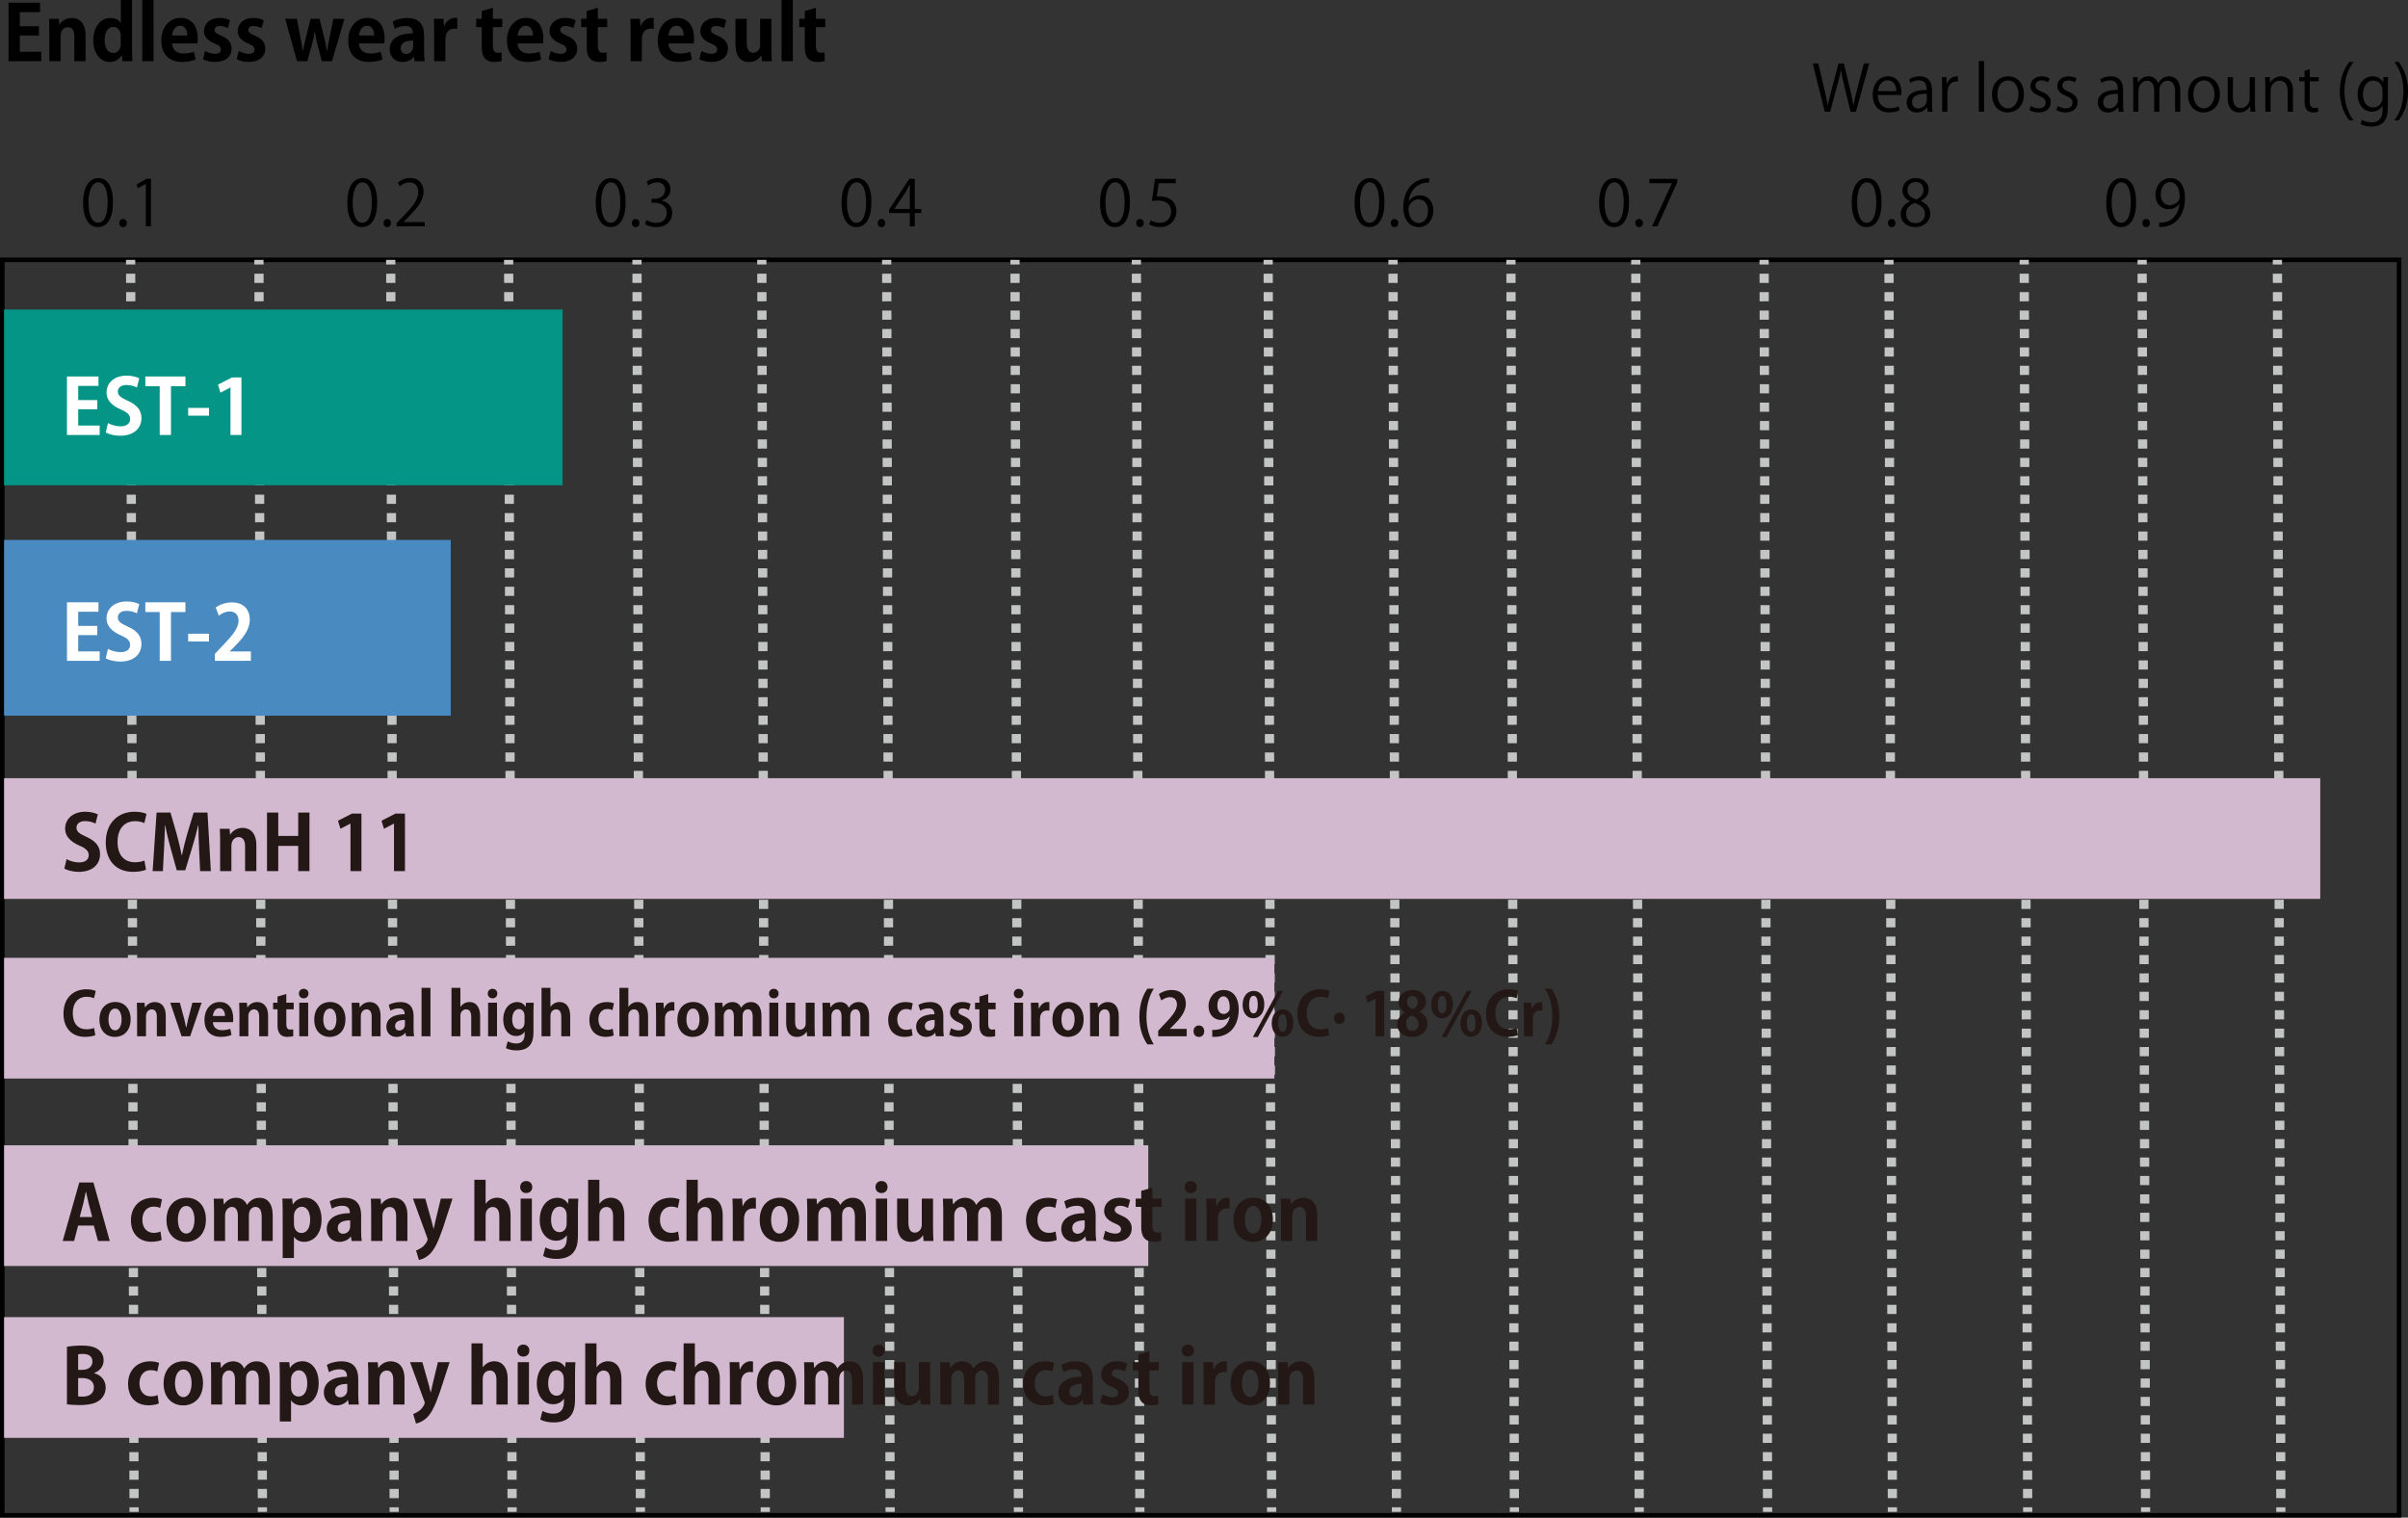 <?xml version="1.0" encoding="UTF-8"?><svg id="_レイヤー_2" xmlns="http://www.w3.org/2000/svg" viewBox="0 0 1045.713 659.063"><rect x="0" y="0" width="1045.713" height="659.063" fill="#333333" stroke="none"/><defs><style>.cls-1{stroke-dasharray:0 0 3.998 3.998;}.cls-1,.cls-2,.cls-3{fill:none;stroke-miterlimit:10;}.cls-1,.cls-3{stroke:#c3c4c4;stroke-width:4px;}.cls-2{stroke:#000;stroke-width:2px;}.cls-4,.cls-5,.cls-6,.cls-7,.cls-8,.cls-9,.cls-10{stroke-width:0px;}.cls-5{fill:#498ac1;}.cls-6{fill:#231815;}.cls-7{fill:#d2b9cf;}.cls-8{fill:#fff;}.cls-9{fill:#049586;}.cls-10{fill:#000914;}</style></defs><g id="_レイヤー_1-2"><path class="cls-4" d="m17.922,26.573H3.711V1.157h13.684v4.099h-8.792v6.147h8.296v4h-8.296v7.073h9.32v4.098Z"/><path class="cls-4" d="m37.155,26.573h-4.892v-10.741c0-2.248-.727-4.032-2.809-4.032-1.322,0-3.141,1.024-3.141,3.833v10.94h-4.891v-12.856c0-2.148-.066-3.9-.133-5.52h4.23l.231,2.479h.1c.826-1.355,2.644-2.875,5.32-2.875,3.372,0,5.982,2.346,5.982,7.502v11.27Z"/><path class="cls-4" d="m57.345,21.318c0,1.851.065,3.9.132,5.255h-4.297l-.231-2.611h-.099c-.959,1.818-2.941,2.975-5.189,2.975-4.164,0-7.139-3.834-7.139-9.419,0-6.28,3.471-9.717,7.437-9.717,2.148,0,3.702.892,4.429,2.148h.066V0h4.892v21.318Zm-4.892-5.652c0-2.677-1.62-3.999-3.239-3.999-2.512,0-3.768,2.578-3.768,5.784,0,3.338,1.388,5.553,3.701,5.553,1.455,0,3.306-1.058,3.306-3.966v-3.371Z"/><path class="cls-4" d="m66.662,26.573h-4.891V0h4.891v26.573Z"/><path class="cls-4" d="m84.937,25.846c-1.521.661-3.669,1.058-5.949,1.058-5.685,0-8.924-3.569-8.924-9.287,0-5.288,3.041-9.849,8.428-9.849,4.462,0,7.371,3.173,7.371,9.122,0,.727-.033,1.421-.133,1.95h-11.006c.133,3.14,2.38,4.396,5.023,4.396,1.818,0,3.239-.331,4.495-.76l.694,3.371Zm-3.603-10.411c.033-1.917-.728-4.263-3.14-4.263-2.347,0-3.338,2.445-3.471,4.263h6.61Z"/><path class="cls-4" d="m98.948,12.229c-.794-.43-2.082-.958-3.471-.958-1.487,0-2.28.76-2.28,1.751,0,1.024.694,1.553,2.81,2.446,3.106,1.289,4.561,3.074,4.561,5.619,0,3.503-2.644,5.817-7.238,5.817-2.016,0-3.966-.496-5.188-1.223l.925-3.536c.959.562,2.776,1.223,4.297,1.223,1.719,0,2.545-.727,2.545-1.851,0-1.124-.628-1.719-2.644-2.578-3.438-1.388-4.693-3.338-4.693-5.354,0-3.305,2.644-5.817,6.742-5.817,1.884,0,3.503.462,4.561,1.024l-.925,3.438Z"/><path class="cls-4" d="m113.587,12.229c-.794-.43-2.082-.958-3.471-.958-1.487,0-2.28.76-2.28,1.751,0,1.024.694,1.553,2.81,2.446,3.106,1.289,4.561,3.074,4.561,5.619,0,3.503-2.644,5.817-7.238,5.817-2.016,0-3.966-.496-5.188-1.223l.925-3.536c.959.562,2.776,1.223,4.297,1.223,1.719,0,2.545-.727,2.545-1.851,0-1.124-.628-1.719-2.644-2.578-3.438-1.388-4.693-3.338-4.693-5.354,0-3.305,2.644-5.817,6.742-5.817,1.884,0,3.503.462,4.561,1.024l-.925,3.438Z"/><path class="cls-4" d="m149.575,8.164l-5.388,18.409h-4.429l-1.851-7.04c-.463-1.818-.826-3.57-1.19-5.784h-.065c-.331,2.214-.728,4.032-1.224,5.784l-2.016,7.04h-4.429l-5.123-18.409h5.057l1.554,8.064c.363,1.95.727,3.933.991,5.883h.1c.33-1.95.859-3.999,1.289-5.817l2.049-8.13h3.867l1.949,7.899c.529,2.115.959,4.065,1.289,6.048h.1c.231-1.95.595-3.933,1.024-6.048l1.652-7.899h4.793Z"/><path class="cls-4" d="m166.095,25.846c-1.521.661-3.669,1.058-5.949,1.058-5.685,0-8.924-3.569-8.924-9.287,0-5.288,3.041-9.849,8.428-9.849,4.462,0,7.371,3.173,7.371,9.122,0,.727-.033,1.421-.133,1.95h-11.006c.133,3.14,2.38,4.396,5.023,4.396,1.818,0,3.239-.331,4.495-.76l.694,3.371Zm-3.603-10.411c.033-1.917-.728-4.263-3.14-4.263-2.347,0-3.338,2.445-3.471,4.263h6.61Z"/><path class="cls-4" d="m184.171,22.21c0,1.62.065,3.239.264,4.363h-4.396l-.298-1.917h-.099c-1.058,1.454-2.843,2.281-4.892,2.281-3.404,0-5.52-2.545-5.52-5.52,0-4.727,4.197-6.941,10.048-6.941,0-1.817-.628-3.206-3.306-3.206-1.686,0-3.338.529-4.527,1.256l-.926-3.173c1.223-.727,3.504-1.553,6.379-1.553,5.718,0,7.271,3.635,7.271,7.667v6.742Zm-4.76-4.594c-2.644,0-5.387.628-5.387,3.305,0,1.752,1.09,2.512,2.313,2.512,1.156,0,3.073-.826,3.073-3.173v-2.644Z"/><path class="cls-4" d="m198.578,12.526c-.363-.066-.76-.099-1.256-.099-2.215,0-3.9,1.487-3.9,4.627v9.519h-4.891v-12.658c0-2.281-.066-4.099-.133-5.751h4.197l.198,3.206h.133c.859-2.38,2.842-3.603,4.561-3.603.463,0,.761.033,1.091.099v4.66Z"/><path class="cls-4" d="m209.216,4.792l4.825-1.421v4.792h4.065v3.603h-4.065v7.998c0,2.214.694,3.14,2.182,3.14.693,0,1.091-.066,1.586-.166l.066,3.735c-.661.264-1.851.43-3.272.43-5.288,0-5.387-4.594-5.387-6.643v-8.494h-2.413v-3.603h2.413v-3.371Z"/><path class="cls-4" d="m235.027,25.846c-1.521.661-3.669,1.058-5.949,1.058-5.685,0-8.924-3.569-8.924-9.287,0-5.288,3.041-9.849,8.428-9.849,4.462,0,7.371,3.173,7.371,9.122,0,.727-.033,1.421-.133,1.95h-11.006c.133,3.14,2.38,4.396,5.023,4.396,1.818,0,3.239-.331,4.495-.76l.694,3.371Zm-3.603-10.411c.033-1.917-.728-4.263-3.14-4.263-2.347,0-3.338,2.445-3.471,4.263h6.61Z"/><path class="cls-4" d="m249.038,12.229c-.794-.43-2.082-.958-3.471-.958-1.487,0-2.28.76-2.28,1.751,0,1.024.694,1.553,2.81,2.446,3.106,1.289,4.561,3.074,4.561,5.619,0,3.503-2.644,5.817-7.238,5.817-2.016,0-3.966-.496-5.188-1.223l.925-3.536c.959.562,2.776,1.223,4.297,1.223,1.719,0,2.545-.727,2.545-1.851,0-1.124-.628-1.719-2.644-2.578-3.438-1.388-4.693-3.338-4.693-5.354,0-3.305,2.644-5.817,6.742-5.817,1.884,0,3.503.462,4.561,1.024l-.925,3.438Z"/><path class="cls-4" d="m254.786,4.792l4.825-1.421v4.792h4.065v3.603h-4.065v7.998c0,2.214.694,3.14,2.182,3.14.693,0,1.09-.066,1.586-.166l.066,3.735c-.661.264-1.851.43-3.272.43-5.288,0-5.387-4.594-5.387-6.643v-8.494h-2.413v-3.603h2.413v-3.371Z"/><path class="cls-4" d="m283.9,12.526c-.363-.066-.76-.099-1.256-.099-2.215,0-3.9,1.487-3.9,4.627v9.519h-4.891v-12.658c0-2.281-.066-4.099-.133-5.751h4.197l.198,3.206h.133c.859-2.38,2.842-3.603,4.561-3.603.463,0,.761.033,1.091.099v4.66Z"/><path class="cls-4" d="m300.489,25.846c-1.521.661-3.669,1.058-5.949,1.058-5.685,0-8.924-3.569-8.924-9.287,0-5.288,3.041-9.849,8.428-9.849,4.462,0,7.371,3.173,7.371,9.122,0,.727-.033,1.421-.133,1.95h-11.006c.133,3.14,2.38,4.396,5.023,4.396,1.818,0,3.239-.331,4.495-.76l.694,3.371Zm-3.603-10.411c.033-1.917-.728-4.263-3.14-4.263-2.347,0-3.338,2.445-3.471,4.263h6.61Z"/><path class="cls-4" d="m314.5,12.229c-.793-.43-2.082-.958-3.471-.958-1.487,0-2.28.76-2.28,1.751,0,1.024.694,1.553,2.81,2.446,3.106,1.289,4.561,3.074,4.561,5.619,0,3.503-2.644,5.817-7.238,5.817-2.016,0-3.966-.496-5.188-1.223l.925-3.536c.959.562,2.776,1.223,4.297,1.223,1.719,0,2.545-.727,2.545-1.851,0-1.124-.628-1.719-2.644-2.578-3.438-1.388-4.693-3.338-4.693-5.354,0-3.305,2.644-5.817,6.742-5.817,1.884,0,3.503.462,4.561,1.024l-.925,3.438Z"/><path class="cls-4" d="m334.988,20.954c0,2.181.1,4.065.165,5.619h-4.264l-.23-2.446h-.1c-.76,1.19-2.445,2.81-5.288,2.81-3.503,0-5.883-2.281-5.883-7.8v-10.973h4.892v10.246c0,2.776.793,4.528,2.809,4.528,1.587,0,3.008-1.355,3.008-3.437v-11.336h4.892v12.791Z"/><path class="cls-4" d="m344.304,26.573h-4.891V0h4.891v26.573Z"/><path class="cls-4" d="m349.492,4.792l4.825-1.421v4.792h4.065v3.603h-4.065v7.998c0,2.214.694,3.14,2.182,3.14.693,0,1.091-.066,1.586-.166l.066,3.735c-.661.264-1.851.43-3.272.43-5.288,0-5.387-4.594-5.387-6.643v-8.494h-2.413v-3.603h2.413v-3.371Z"/><path class="cls-4" d="m36.092,88.051c0-7.216,2.81-10.714,6.665-10.714,3.911,0,6.308,3.69,6.308,10.438,0,7.161-2.507,10.852-6.61,10.852-3.746,0-6.362-3.691-6.362-10.576Zm10.659-.166c0-5.15-1.239-8.703-4.132-8.703-2.451,0-4.187,3.277-4.187,8.703s1.516,8.869,4.104,8.869c3.057,0,4.214-3.966,4.214-8.869Z"/><path class="cls-4" d="m51.789,96.892c0-1.046.688-1.79,1.652-1.79s1.625.744,1.625,1.79c0,.992-.634,1.735-1.652,1.735-1.047,0-1.625-.826-1.625-1.735Z"/><path class="cls-4" d="m63.328,98.296v-18.481h-.056l-3.388,1.956-.551-1.708,4.27-2.396h1.955v20.629h-2.23Z"/><path class="cls-4" d="m150.822,88.051c0-7.216,2.81-10.714,6.665-10.714,3.911,0,6.308,3.69,6.308,10.438,0,7.161-2.507,10.852-6.61,10.852-3.746,0-6.362-3.691-6.362-10.576Zm10.659-.166c0-5.15-1.239-8.703-4.132-8.703-2.451,0-4.187,3.277-4.187,8.703s1.516,8.869,4.104,8.869c3.057,0,4.214-3.966,4.214-8.869Z"/><path class="cls-4" d="m166.518,96.892c0-1.046.688-1.79,1.652-1.79s1.625.744,1.625,1.79c0,.992-.634,1.735-1.652,1.735-1.047,0-1.625-.826-1.625-1.735Z"/><path class="cls-4" d="m184.447,98.296h-12.201v-1.405l2.011-2.121c4.902-4.958,7.381-7.959,7.381-11.32,0-2.203-.964-4.242-3.938-4.242-1.652,0-3.14.909-4.131,1.708l-.771-1.598c1.267-1.129,3.14-2.011,5.343-2.011,4.159,0,5.812,3.03,5.812,5.867,0,3.883-2.727,7.188-6.995,11.485l-1.625,1.708v.055h9.116v1.873Z"/><path class="cls-4" d="m258.715,88.051c0-7.216,2.81-10.714,6.665-10.714,3.911,0,6.308,3.69,6.308,10.438,0,7.161-2.507,10.852-6.61,10.852-3.746,0-6.362-3.691-6.362-10.576Zm10.659-.166c0-5.15-1.239-8.703-4.132-8.703-2.451,0-4.187,3.277-4.187,8.703s1.516,8.869,4.104,8.869c3.057,0,4.214-3.966,4.214-8.869Z"/><path class="cls-4" d="m274.412,96.892c0-1.046.688-1.79,1.652-1.79s1.625.744,1.625,1.79c0,.992-.634,1.735-1.652,1.735-1.047,0-1.625-.826-1.625-1.735Z"/><path class="cls-4" d="m287.438,87.142c2.424.414,4.489,2.369,4.489,5.343,0,3.278-2.369,6.142-6.996,6.142-2.065,0-3.938-.661-4.875-1.322l.688-1.763c.744.496,2.396,1.24,4.214,1.24,3.471,0,4.6-2.424,4.6-4.324,0-3.03-2.561-4.407-5.26-4.407h-1.35v-1.708h1.35c1.982,0,4.544-1.24,4.544-3.829,0-1.79-1.074-3.333-3.553-3.333-1.515,0-2.947.744-3.773,1.35l-.688-1.68c.991-.771,2.92-1.542,4.902-1.542,3.773,0,5.453,2.396,5.453,4.875,0,2.121-1.35,4.021-3.745,4.875v.083Z"/><path class="cls-4" d="m365.46,88.051c0-7.216,2.81-10.714,6.665-10.714,3.911,0,6.308,3.69,6.308,10.438,0,7.161-2.507,10.852-6.61,10.852-3.746,0-6.362-3.691-6.362-10.576Zm10.659-.166c0-5.15-1.239-8.703-4.132-8.703-2.451,0-4.187,3.277-4.187,8.703s1.516,8.869,4.104,8.869c3.057,0,4.214-3.966,4.214-8.869Z"/><path class="cls-4" d="m381.156,96.892c0-1.046.688-1.79,1.652-1.79s1.625.744,1.625,1.79c0,.992-.634,1.735-1.652,1.735-1.047,0-1.625-.826-1.625-1.735Z"/><path class="cls-4" d="m397.267,98.296h-2.177v-5.784h-9.006v-1.46l8.813-13.385h2.369v13.083h2.809v1.763h-2.809v5.784Zm-8.869-7.546h6.692v-7.326c0-1.129.056-2.231.11-3.305h-.11c-.633,1.267-1.129,2.148-1.652,3.084l-5.04,7.492v.055Z"/><path class="cls-4" d="m477.72,88.051c0-7.216,2.81-10.714,6.665-10.714,3.911,0,6.308,3.69,6.308,10.438,0,7.161-2.507,10.852-6.61,10.852-3.746,0-6.362-3.691-6.362-10.576Zm10.659-.166c0-5.15-1.239-8.703-4.132-8.703-2.451,0-4.187,3.277-4.187,8.703s1.516,8.869,4.104,8.869c3.057,0,4.214-3.966,4.214-8.869Z"/><path class="cls-4" d="m493.417,96.892c0-1.046.688-1.79,1.652-1.79s1.625.744,1.625,1.79c0,.992-.634,1.735-1.652,1.735-1.047,0-1.625-.826-1.625-1.735Z"/><path class="cls-4" d="m510.601,77.667v1.9h-7.408l-.854,5.839c.44-.055.881-.11,1.597-.11,3.663,0,6.94,2.176,6.94,6.335,0,4.076-3.029,6.996-7.105,6.996-2.065,0-3.801-.606-4.737-1.212l.661-1.79c.771.523,2.286,1.157,4.076,1.157,2.589,0,4.82-1.9,4.792-4.875,0-2.837-1.817-4.82-5.673-4.82-1.103,0-1.956.083-2.645.193l1.295-9.612h9.061Z"/><path class="cls-4" d="m588.253,88.051c0-7.216,2.81-10.714,6.665-10.714,3.911,0,6.308,3.69,6.308,10.438,0,7.161-2.507,10.852-6.61,10.852-3.746,0-6.362-3.691-6.362-10.576Zm10.659-.166c0-5.15-1.239-8.703-4.132-8.703-2.451,0-4.187,3.277-4.187,8.703s1.516,8.869,4.104,8.869c3.057,0,4.214-3.966,4.214-8.869Z"/><path class="cls-4" d="m603.949,96.892c0-1.046.688-1.79,1.652-1.79s1.625.744,1.625,1.79c0,.992-.634,1.735-1.652,1.735-1.047,0-1.625-.826-1.625-1.735Z"/><path class="cls-4" d="m611.797,87.362c.937-1.377,2.616-2.534,4.819-2.534,3.498,0,5.839,2.617,5.839,6.583,0,3.773-2.313,7.216-6.335,7.216-4.021,0-6.72-3.333-6.72-8.676,0-5.536,2.589-11.32,9.281-12.421.771-.11,1.46-.193,1.929-.193l.027,1.9c-5.729,0-8.456,4.159-8.924,8.125h.083Zm8.345,4.214c0-3.167-1.707-5.013-4.187-5.013-2.424,0-4.269,2.369-4.269,3.911.027,3.773,1.625,6.362,4.489,6.362,2.396,0,3.966-2.148,3.966-5.26Z"/><path class="cls-4" d="m694.469,88.051c0-7.216,2.81-10.714,6.665-10.714,3.911,0,6.308,3.69,6.308,10.438,0,7.161-2.507,10.852-6.61,10.852-3.746,0-6.362-3.691-6.362-10.576Zm10.659-.166c0-5.15-1.239-8.703-4.132-8.703-2.451,0-4.187,3.277-4.187,8.703s1.516,8.869,4.104,8.869c3.057,0,4.214-3.966,4.214-8.869Z"/><path class="cls-4" d="m710.166,96.892c0-1.046.688-1.79,1.652-1.79s1.625.744,1.625,1.79c0,.992-.634,1.735-1.652,1.735-1.047,0-1.625-.826-1.625-1.735Z"/><path class="cls-4" d="m716.279,77.667h12.091v1.459l-8.621,19.169h-2.341l8.621-18.673v-.055h-9.75v-1.9Z"/><path class="cls-4" d="m804.138,88.051c0-7.216,2.81-10.714,6.665-10.714,3.911,0,6.308,3.69,6.308,10.438,0,7.161-2.507,10.852-6.61,10.852-3.746,0-6.362-3.691-6.362-10.576Zm10.659-.166c0-5.15-1.239-8.703-4.132-8.703-2.451,0-4.187,3.277-4.187,8.703s1.516,8.869,4.104,8.869c3.057,0,4.214-3.966,4.214-8.869Z"/><path class="cls-4" d="m819.835,96.892c0-1.046.688-1.79,1.652-1.79s1.625.744,1.625,1.79c0,.992-.634,1.735-1.652,1.735-1.047,0-1.625-.826-1.625-1.735Z"/><path class="cls-4" d="m829.39,87.362c-2.23-1.074-3.223-2.892-3.223-4.655,0-3.195,2.507-5.371,5.839-5.371,3.746,0,5.536,2.534,5.536,5.013,0,1.763-.937,3.69-3.388,4.875v.11c2.534,1.074,4.104,2.919,4.104,5.398,0,3.498-2.865,5.894-6.5,5.894-3.938,0-6.362-2.506-6.362-5.481,0-2.671,1.598-4.6,3.993-5.674v-.11Zm6.527,5.619c0-2.589-1.734-3.911-4.462-4.792-2.423.799-3.718,2.562-3.718,4.6,0,2.341,1.57,4.131,4.049,4.131,2.644,0,4.131-1.791,4.131-3.938Zm-7.574-10.494c-.027,2.203,1.543,3.415,3.829,4.104,1.79-.688,3.14-2.093,3.14-4.048,0-1.735-.964-3.525-3.388-3.525-2.396,0-3.581,1.68-3.581,3.47Z"/><path class="cls-4" d="m914.671,88.051c0-7.216,2.81-10.714,6.665-10.714,3.911,0,6.308,3.69,6.308,10.438,0,7.161-2.507,10.852-6.61,10.852-3.746,0-6.362-3.691-6.362-10.576Zm10.659-.166c0-5.15-1.239-8.703-4.132-8.703-2.451,0-4.187,3.277-4.187,8.703s1.516,8.869,4.104,8.869c3.057,0,4.214-3.966,4.214-8.869Z"/><path class="cls-4" d="m930.368,96.892c0-1.046.688-1.79,1.652-1.79s1.625.744,1.625,1.79c0,.992-.634,1.735-1.652,1.735-1.047,0-1.625-.826-1.625-1.735Z"/><path class="cls-4" d="m946.479,88.546c-1.13,1.432-2.728,2.286-4.737,2.286-3.525,0-5.701-2.754-5.701-6.252,0-3.773,2.479-7.244,6.527-7.244,3.855,0,6.307,3.36,6.307,8.621,0,6.858-3.47,11.623-8.758,12.449-.965.165-1.846.22-2.451.192v-1.9c.578.055,1.239-.027,2.12-.138,3.471-.496,6.087-3.305,6.775-8.015h-.082Zm-8.125-4.104c0,2.782,1.569,4.654,3.938,4.654,2.23,0,4.269-1.708,4.269-3.36,0-3.966-1.46-6.638-4.187-6.638-2.396,0-4.021,2.258-4.021,5.343Z"/><path class="cls-4" d="m811.757,27.558l-5.783,20.959h-2.341l-2.728-11.209c-.688-2.754-1.129-4.848-1.404-6.941h-.055c-.331,2.093-.882,4.159-1.653,6.913l-3.029,11.237h-2.341l-5.206-20.959h2.424l2.562,10.907c.606,2.644,1.185,5.178,1.543,7.271h.082c.303-2.121.992-4.6,1.681-7.299l2.892-10.879h2.313l2.644,10.852c.579,2.506,1.185,5.013,1.487,7.299h.083c.413-2.396.991-4.71,1.652-7.299l2.837-10.852h2.341Z"/><path class="cls-4" d="m824.946,47.884c-.854.413-2.424.936-4.71.936-4.379,0-6.995-3.084-6.995-7.574,0-4.71,2.644-8.098,6.692-8.098,4.627,0,5.812,4.242,5.812,6.858,0,.523-.027.909-.055,1.267h-10.219c.027,4.159,2.396,5.729,5.096,5.729,1.873,0,3.002-.386,3.938-.771l.44,1.653Zm-1.46-8.318c.027-2.038-.826-4.682-3.773-4.682-2.754,0-3.966,2.616-4.186,4.682h7.959Z"/><path class="cls-4" d="m838.99,44.937c0,1.239.027,2.534.221,3.581h-2.094l-.22-1.928h-.083c-.771,1.184-2.313,2.258-4.435,2.258-2.864,0-4.379-2.093-4.379-4.269,0-3.608,3.14-5.563,8.703-5.536,0-1.267,0-4.131-3.415-4.131-1.294,0-2.644.358-3.663,1.074l-.551-1.57c1.212-.799,2.892-1.267,4.572-1.267,4.241,0,5.343,3.002,5.343,5.977v5.812Zm-2.258-4.214c-2.837,0-6.391.413-6.391,3.581,0,1.928,1.212,2.782,2.589,2.782,2.231,0,3.802-1.708,3.802-3.525v-2.837Z"/><path class="cls-4" d="m850.253,35.435c-.248-.027-.495-.055-.826-.055-2.479,0-3.745,2.451-3.745,4.985v8.152h-2.286v-10.521c0-1.598-.028-3.057-.11-4.489h2.011l.109,2.892h.083c.661-1.873,2.231-3.222,4.076-3.222.248,0,.44.055.688.083v2.176Z"/><path class="cls-4" d="m861.626,48.518h-2.286v-22.034h2.286v22.034Z"/><path class="cls-4" d="m878.921,40.888c0,5.591-3.691,7.96-7.023,7.96-3.856,0-6.83-2.892-6.83-7.739,0-5.123,3.194-7.96,7.022-7.96,4.104,0,6.831,3.14,6.831,7.739Zm-6.913-5.949c-3.25,0-4.6,3.195-4.6,6.086,0,3.333,1.845,6.032,4.544,6.032,2.727,0,4.627-2.699,4.627-6.086,0-2.672-1.294-6.032-4.571-6.032Z"/><path class="cls-4" d="m889.411,35.793c-.551-.358-1.569-.881-2.919-.881-1.652,0-2.534,1.019-2.534,2.231,0,1.294.854,1.9,2.782,2.727,2.424.992,3.828,2.259,3.828,4.517,0,2.671-2.038,4.434-5.315,4.434-1.487,0-2.92-.413-3.938-1.019l.633-1.763c.799.468,2.094,1.019,3.388,1.019,2.011,0,3.003-1.074,3.003-2.423,0-1.405-.799-2.176-2.782-2.975-2.534-1.019-3.828-2.424-3.828-4.242,0-2.341,1.873-4.269,4.902-4.269,1.433,0,2.644.413,3.442.909l-.661,1.735Z"/><path class="cls-4" d="m901.087,35.793c-.551-.358-1.569-.881-2.919-.881-1.652,0-2.534,1.019-2.534,2.231,0,1.294.854,1.9,2.782,2.727,2.424.992,3.828,2.259,3.828,4.517,0,2.671-2.038,4.434-5.315,4.434-1.487,0-2.92-.413-3.938-1.019l.633-1.763c.799.468,2.094,1.019,3.388,1.019,2.011,0,3.003-1.074,3.003-2.423,0-1.405-.799-2.176-2.782-2.975-2.534-1.019-3.828-2.424-3.828-4.242,0-2.341,1.873-4.269,4.902-4.269,1.433,0,2.644.413,3.442.909l-.661,1.735Z"/><path class="cls-4" d="m921.988,44.937c0,1.239.027,2.534.221,3.581h-2.094l-.22-1.928h-.083c-.771,1.184-2.313,2.258-4.435,2.258-2.864,0-4.379-2.093-4.379-4.269,0-3.608,3.14-5.563,8.703-5.536,0-1.267,0-4.131-3.415-4.131-1.294,0-2.644.358-3.663,1.074l-.551-1.57c1.212-.799,2.892-1.267,4.572-1.267,4.241,0,5.343,3.002,5.343,5.977v5.812Zm-2.258-4.214c-2.837,0-6.391.413-6.391,3.581,0,1.928,1.212,2.782,2.589,2.782,2.231,0,3.802-1.708,3.802-3.525v-2.837Z"/><path class="cls-4" d="m946.829,48.518h-2.258v-8.676c0-2.919-1.047-4.792-3.306-4.792-1.845,0-3.525,1.735-3.525,4.021v9.447h-2.258v-9.254c0-2.396-1.02-4.214-3.14-4.214-1.956,0-3.691,1.928-3.691,4.269v9.199h-2.258v-11.155c0-1.542-.056-2.644-.11-3.883h2.011l.138,2.424h.082c.826-1.46,2.204-2.754,4.572-2.754,1.955,0,3.471,1.212,4.104,3.002h.056c.991-1.791,2.506-3.002,4.819-3.002,1.846,0,4.765,1.185,4.765,6.335v9.034Z"/><path class="cls-4" d="m964.012,40.888c0,5.591-3.691,7.96-7.023,7.96-3.856,0-6.83-2.892-6.83-7.739,0-5.123,3.194-7.96,7.022-7.96,4.104,0,6.831,3.14,6.831,7.739Zm-6.913-5.949c-3.25,0-4.6,3.195-4.6,6.086,0,3.333,1.845,6.032,4.544,6.032,2.727,0,4.627-2.699,4.627-6.086,0-2.672-1.294-6.032-4.571-6.032Z"/><path class="cls-4" d="m979.24,44.524c0,1.542.083,2.837.138,3.994h-2.065l-.11-2.369h-.082c-.688,1.185-2.231,2.699-4.793,2.699-2.258,0-4.93-1.294-4.93-6.473v-8.868h2.286v8.455c0,2.919.854,4.958,3.36,4.958,1.79,0,3.911-1.432,3.911-4.076v-9.336h2.285v11.017Z"/><path class="cls-4" d="m995.762,48.518h-2.286v-8.869c0-2.451-.881-4.6-3.497-4.6-1.956,0-3.938,1.653-3.938,4.269v9.199h-2.286v-11.155c0-1.542-.056-2.671-.11-3.883h2.038l.138,2.451h.055c.744-1.459,2.479-2.782,4.82-2.782,1.873,0,5.067,1.129,5.067,6.225v9.144Z"/><path class="cls-4" d="m1000.799,30.78l2.259-.771v3.498h3.883v1.79h-3.883v8.676c0,1.9.578,2.947,2.038,2.947.688,0,1.156-.083,1.542-.22l.138,1.763c-.495.22-1.267.358-2.23.358-3.636,0-3.746-3.305-3.746-4.902v-8.621h-2.313v-1.79h2.313v-2.727Z"/><path class="cls-4" d="m1020.186,52.291c-1.956-2.562-4.076-6.555-4.076-12.642,0-6.142,2.093-10.135,4.076-12.752h1.873c-2.286,3.057-3.938,7.106-3.938,12.78,0,5.536,1.707,9.502,3.938,12.614h-1.873Z"/><path class="cls-4" d="m1037.096,33.479c-.083,1.074-.138,2.286-.138,4.131v8.758c0,2.617-.056,8.621-7.161,8.621-1.708,0-3.581-.413-4.71-1.184l.606-1.79c.964.578,2.423,1.129,4.214,1.129,2.754,0,4.765-1.459,4.765-5.426v-1.79h-.056c-.771,1.405-2.368,2.562-4.654,2.562-3.58,0-6.142-3.167-6.142-7.381,0-5.206,3.25-7.96,6.5-7.96,2.562,0,3.911,1.377,4.544,2.589h.056l.109-2.258h2.066Zm-2.451,5.784c0-2.616-1.9-4.269-3.994-4.269-2.644,0-4.489,2.341-4.489,5.977,0,3.195,1.542,5.701,4.462,5.701,1.708,0,4.021-1.294,4.021-4.407v-3.002Z"/><path class="cls-4" d="m1041.665,26.897c1.956,2.562,4.049,6.555,4.049,12.697,0,6.115-2.065,10.053-4.049,12.697h-1.873c2.231-3.057,3.938-7.106,3.938-12.725,0-5.591-1.68-9.557-3.938-12.669h1.873Z"/><rect class="cls-2" x="1" y="112.862" width="1040.851" height="545.201"/><line class="cls-10" x1="56.725" y1="112.862" x2="58.231" y2="656.557"/><line class="cls-3" x1="56.725" y1="112.862" x2="56.73" y2="114.862"/><line class="cls-1" x1="56.742" y1="118.86" x2="58.22" y2="652.558"/><line class="cls-3" x1="58.226" y1="654.557" x2="58.231" y2="656.557"/><line class="cls-10" x1="112.45" y1="112.862" x2="113.956" y2="656.557"/><line class="cls-3" x1="112.45" y1="112.862" x2="112.456" y2="114.862"/><line class="cls-1" x1="112.466" y1="118.86" x2="113.945" y2="652.558"/><line class="cls-3" x1="113.95" y1="654.557" x2="113.956" y2="656.557"/><line class="cls-10" x1="169.681" y1="112.862" x2="171.187" y2="656.557"/><line class="cls-3" x1="169.681" y1="112.862" x2="169.687" y2="114.862"/><line class="cls-1" x1="169.697" y1="118.86" x2="171.176" y2="652.558"/><line class="cls-3" x1="171.182" y1="654.557" x2="171.187" y2="656.557"/><line class="cls-10" x1="220.888" y1="112.862" x2="222.394" y2="656.557"/><line class="cls-3" x1="220.888" y1="112.862" x2="220.893" y2="114.862"/><line class="cls-1" x1="220.904" y1="118.86" x2="222.382" y2="652.558"/><line class="cls-3" x1="222.388" y1="654.557" x2="222.394" y2="656.557"/><line class="cls-10" x1="276.613" y1="112.862" x2="278.119" y2="656.557"/><line class="cls-3" x1="276.612" y1="112.862" x2="276.618" y2="114.862"/><line class="cls-1" x1="276.629" y1="118.86" x2="278.107" y2="652.558"/><line class="cls-3" x1="278.113" y1="654.557" x2="278.119" y2="656.557"/><line class="cls-10" x1="330.831" y1="112.862" x2="332.337" y2="656.557"/><line class="cls-3" x1="330.832" y1="112.862" x2="330.837" y2="114.862"/><line class="cls-1" x1="330.848" y1="118.86" x2="332.326" y2="652.558"/><line class="cls-3" x1="332.332" y1="654.557" x2="332.337" y2="656.557"/><line class="cls-10" x1="385.05" y1="112.862" x2="386.556" y2="656.557"/><line class="cls-3" x1="385.05" y1="112.862" x2="385.056" y2="114.862"/><line class="cls-1" x1="385.067" y1="118.86" x2="386.545" y2="652.558"/><line class="cls-3" x1="386.551" y1="654.557" x2="386.556" y2="656.557"/><line class="cls-10" x1="440.775" y1="112.862" x2="442.281" y2="656.557"/><line class="cls-3" x1="440.775" y1="112.862" x2="440.781" y2="114.862"/><line class="cls-1" x1="440.792" y1="118.86" x2="442.27" y2="652.558"/><line class="cls-3" x1="442.276" y1="654.557" x2="442.281" y2="656.557"/><line class="cls-10" x1="493.488" y1="112.862" x2="494.994" y2="656.557"/><line class="cls-3" x1="493.488" y1="112.862" x2="493.494" y2="114.862"/><line class="cls-1" x1="493.504" y1="118.86" x2="494.983" y2="652.558"/><line class="cls-3" x1="494.988" y1="654.557" x2="494.994" y2="656.557"/><line class="cls-10" x1="550.719" y1="112.862" x2="552.225" y2="656.557"/><line class="cls-3" x1="550.719" y1="112.862" x2="550.725" y2="114.862"/><line class="cls-1" x1="550.735" y1="118.86" x2="552.214" y2="652.558"/><line class="cls-3" x1="552.22" y1="654.557" x2="552.225" y2="656.557"/><line class="cls-10" x1="604.938" y1="112.862" x2="606.444" y2="656.557"/><line class="cls-3" x1="604.938" y1="112.862" x2="604.943" y2="114.862"/><line class="cls-1" x1="604.955" y1="118.86" x2="606.433" y2="652.558"/><line class="cls-3" x1="606.439" y1="654.557" x2="606.444" y2="656.557"/><line class="cls-10" x1="656.145" y1="112.862" x2="657.651" y2="656.557"/><line class="cls-3" x1="656.145" y1="112.862" x2="656.15" y2="114.862"/><line class="cls-1" x1="656.161" y1="118.86" x2="657.64" y2="652.558"/><line class="cls-3" x1="657.645" y1="654.557" x2="657.65" y2="656.557"/><line class="cls-10" x1="710.363" y1="112.862" x2="711.869" y2="656.557"/><line class="cls-3" x1="710.363" y1="112.862" x2="710.369" y2="114.862"/><line class="cls-1" x1="710.38" y1="118.86" x2="711.858" y2="652.558"/><line class="cls-3" x1="711.864" y1="654.557" x2="711.87" y2="656.557"/><line class="cls-10" x1="766.088" y1="112.862" x2="767.594" y2="656.557"/><line class="cls-3" x1="766.088" y1="112.862" x2="766.094" y2="114.862"/><line class="cls-1" x1="766.105" y1="118.86" x2="767.584" y2="652.558"/><line class="cls-3" x1="767.589" y1="654.557" x2="767.594" y2="656.557"/><line class="cls-10" x1="820.307" y1="112.862" x2="821.813" y2="656.557"/><line class="cls-3" x1="820.307" y1="112.862" x2="820.313" y2="114.862"/><line class="cls-1" x1="820.324" y1="118.86" x2="821.802" y2="652.558"/><line class="cls-3" x1="821.808" y1="654.557" x2="821.814" y2="656.557"/><line class="cls-10" x1="879.044" y1="112.862" x2="880.55" y2="656.557"/><line class="cls-3" x1="879.044" y1="112.862" x2="879.05" y2="114.862"/><line class="cls-1" x1="879.061" y1="118.86" x2="880.539" y2="652.558"/><line class="cls-3" x1="880.545" y1="654.557" x2="880.55" y2="656.557"/><line class="cls-10" x1="930.251" y1="112.862" x2="931.757" y2="656.557"/><line class="cls-3" x1="930.251" y1="112.862" x2="930.256" y2="114.862"/><line class="cls-1" x1="930.268" y1="118.86" x2="931.746" y2="652.558"/><line class="cls-3" x1="931.751" y1="654.557" x2="931.757" y2="656.557"/><line class="cls-10" x1="988.988" y1="112.862" x2="990.494" y2="656.557"/><line class="cls-3" x1="988.988" y1="112.862" x2="988.994" y2="114.862"/><line class="cls-1" x1="989.005" y1="118.86" x2="990.483" y2="652.558"/><line class="cls-3" x1="990.489" y1="654.557" x2="990.494" y2="656.557"/><rect class="cls-9" x="1.762" y="134.412" width="242.532" height="76.321"/><rect class="cls-5" x="1.762" y="234.478" width="193.971" height="76.321"/><rect class="cls-7" x="1.762" y="337.936" width="1005.846" height="52.421"/><rect class="cls-7" x="1.762" y="415.953" width="551.66" height="52.421"/><rect class="cls-7" x="1.762" y="497.362" width="496.892" height="52.421"/><rect class="cls-7" x="1.762" y="571.987" width="364.721" height="52.421"/><path class="cls-8" d="m43.286,188.903h-14.212v-25.416h13.684v4.099h-8.792v6.147h8.296v4h-8.296v7.073h9.32v4.098Z"/><path class="cls-8" d="m59.445,168.28c-.893-.463-2.446-1.091-4.528-1.091-2.578,0-3.734,1.388-3.734,2.81,0,1.818,1.256,2.644,4.362,4.065,4.065,1.818,5.883,4.165,5.883,7.502,0,4.429-3.338,7.668-9.254,7.668-2.512,0-5.057-.694-6.246-1.421l.958-4.098c1.322.793,3.438,1.421,5.486,1.421,2.71,0,4.132-1.289,4.132-3.173,0-1.818-1.224-2.909-4.032-4.131-3.834-1.653-6.214-4.032-6.214-7.337,0-4.165,3.272-7.37,8.759-7.37,2.412,0,4.263.562,5.453,1.157l-1.024,3.999Z"/><path class="cls-8" d="m80.528,167.718h-6.28v21.186h-4.892v-21.186h-6.246v-4.23h17.418v4.23Z"/><path class="cls-8" d="m81.714,177.137h9.056v3.371h-9.056v-3.371Z"/><path class="cls-8" d="m100.088,188.903v-20.624h-.065l-4.297,2.248-1.058-3.503,6.081-3.107h4.099v24.986h-4.76Z"/><path class="cls-8" d="m43.286,286.978h-14.212v-25.416h13.684v4.099h-8.792v6.147h8.296v4h-8.296v7.073h9.32v4.098Z"/><path class="cls-8" d="m59.445,266.354c-.893-.463-2.446-1.091-4.528-1.091-2.578,0-3.734,1.388-3.734,2.81,0,1.818,1.256,2.644,4.362,4.065,4.065,1.818,5.883,4.165,5.883,7.502,0,4.429-3.338,7.668-9.254,7.668-2.512,0-5.057-.694-6.246-1.421l.958-4.098c1.322.793,3.438,1.421,5.486,1.421,2.71,0,4.132-1.289,4.132-3.173,0-1.818-1.224-2.909-4.032-4.131-3.834-1.653-6.214-4.032-6.214-7.337,0-4.165,3.272-7.37,8.759-7.37,2.412,0,4.263.562,5.453,1.157l-1.024,3.999Z"/><path class="cls-8" d="m80.528,265.792h-6.28v21.186h-4.892v-21.186h-6.246v-4.23h17.418v4.23Z"/><path class="cls-8" d="m81.714,275.212h9.056v3.371h-9.056v-3.371Z"/><path class="cls-8" d="m108.946,286.978h-15.633v-3.008l2.776-2.974c4.727-4.892,7.503-8.098,7.503-11.469,0-2.181-1.157-3.999-3.9-3.999-1.817,0-3.503.958-4.66,1.818l-1.354-3.503c1.553-1.19,4.131-2.248,7.006-2.248,5.354,0,7.801,3.404,7.801,7.469,0,4.429-3.008,8.064-6.644,11.733l-2.082,2.049v.066h9.188v4.065Z"/><path class="cls-6" d="m41.468,357.666c-.893-.463-2.446-1.091-4.528-1.091-2.578,0-3.734,1.388-3.734,2.81,0,1.818,1.256,2.644,4.362,4.065,4.065,1.818,5.883,4.165,5.883,7.502,0,4.429-3.338,7.668-9.254,7.668-2.512,0-5.057-.694-6.246-1.421l.958-4.098c1.322.793,3.438,1.421,5.486,1.421,2.71,0,4.132-1.289,4.132-3.173,0-1.818-1.224-2.909-4.032-4.131-3.834-1.653-6.214-4.032-6.214-7.337,0-4.165,3.272-7.37,8.759-7.37,2.412,0,4.263.562,5.453,1.157l-1.024,3.999Z"/><path class="cls-6" d="m63.411,377.661c-.959.463-3.008.958-5.619.958-7.635,0-11.865-5.189-11.865-12.725,0-8.891,5.718-13.385,12.46-13.385,2.743,0,4.528.562,5.255.958l-.958,3.966c-.991-.43-2.313-.826-4.065-.826-4.197,0-7.568,2.875-7.568,9.023,0,5.75,2.941,8.824,7.535,8.824,1.521,0,3.141-.297,4.132-.727l.694,3.933Z"/><path class="cls-6" d="m91.566,378.289h-4.66l-.463-9.882c-.132-3.371-.297-6.808-.264-10.014h-.1c-.728,3.041-1.652,6.412-2.512,9.254l-3.106,10.278h-3.702l-2.81-10.113c-.826-2.875-1.619-6.312-2.214-9.419h-.1c-.065,3.206-.231,6.974-.396,10.114l-.496,9.783h-4.461l1.718-25.416h6.049l2.743,9.552c.826,3.074,1.554,6.048,2.115,8.957h.099c.596-2.842,1.355-5.916,2.215-8.957l2.875-9.552h6.016l1.454,25.416Z"/><path class="cls-6" d="m111.326,378.289h-4.892v-10.741c0-2.248-.727-4.032-2.809-4.032-1.322,0-3.141,1.024-3.141,3.833v10.94h-4.891v-12.856c0-2.148-.066-3.9-.133-5.52h4.23l.231,2.479h.1c.826-1.355,2.644-2.875,5.32-2.875,3.371,0,5.982,2.347,5.982,7.503v11.27Z"/><path class="cls-6" d="m134.391,378.289h-4.892v-10.94h-8.659v10.94h-4.892v-25.416h4.892v10.146h8.659v-10.146h4.892v25.416Z"/><path class="cls-6" d="m152.2,378.289v-20.624h-.065l-4.297,2.248-1.058-3.503,6.081-3.107h4.099v24.986h-4.76Z"/><path class="cls-6" d="m171.101,378.289v-20.624h-.065l-4.297,2.248-1.058-3.503,6.081-3.107h4.099v24.986h-4.76Z"/><path class="cls-6" d="m47.681,538.928h-5.122l-1.818-6.709h-6.809l-1.751,6.709h-4.958l7.205-25.416h6.147l7.105,25.416Zm-7.635-10.411l-1.52-5.784c-.397-1.586-.826-3.636-1.157-5.189h-.099c-.331,1.586-.761,3.668-1.124,5.156l-1.521,5.817h5.42Z"/><path class="cls-6" d="m70.217,538.465c-.826.397-2.512.793-4.462.793-5.387,0-8.891-3.503-8.891-9.354,0-5.52,3.569-9.75,9.651-9.75,1.586,0,3.04.364,3.833.694l-.793,3.735c-.628-.298-1.521-.595-2.875-.595-3.074,0-4.858,2.479-4.858,5.718,0,3.603,2.082,5.685,4.892,5.685,1.223,0,2.181-.231,2.975-.595l.528,3.668Z"/><path class="cls-6" d="m89.418,529.574c0,7.007-4.495,9.717-8.594,9.717-4.957,0-8.526-3.503-8.526-9.486,0-6.18,3.734-9.684,8.725-9.684,5.156,0,8.396,3.867,8.396,9.452Zm-8.494-5.85c-2.71,0-3.669,3.173-3.669,5.982,0,3.272,1.256,5.982,3.636,5.982,2.313,0,3.569-2.743,3.569-6.016,0-2.875-1.024-5.949-3.536-5.949Z"/><path class="cls-6" d="m118.432,538.928h-4.792v-10.411c0-2.644-.728-4.396-2.678-4.396-1.354,0-2.875,1.058-2.875,3.636v11.171h-4.792v-10.874c0-2.182-.694-3.933-2.611-3.933-1.355,0-2.941,1.256-2.941,3.735v11.072h-4.792v-12.856c0-2.148-.066-3.9-.133-5.52h4.164l.231,2.446h.1c.859-1.322,2.479-2.843,5.222-2.843,2.248,0,3.966,1.19,4.693,3.074h.066c1.521-2.247,3.404-3.074,5.453-3.074,3.206,0,5.685,2.281,5.685,7.602v11.171Z"/><path class="cls-6" d="m127.186,523.03c1.189-1.884,3.073-2.908,5.453-2.908,4.032,0,7.007,3.768,7.007,9.419,0,6.775-3.834,9.75-7.569,9.75-2.016,0-3.569-.926-4.362-2.148h-.066v9.155h-4.891v-19.764c0-2.379-.066-4.33-.133-6.015h4.264l.231,2.512h.066Zm.462,8.461c0,2.677,1.62,3.966,3.272,3.966,2.479,0,3.768-2.446,3.768-5.751,0-3.272-1.256-5.651-3.669-5.651-1.884,0-3.371,1.785-3.371,3.999v3.437Z"/><path class="cls-6" d="m156.829,534.565c0,1.62.065,3.239.264,4.363h-4.396l-.298-1.917h-.099c-1.058,1.454-2.843,2.281-4.892,2.281-3.404,0-5.52-2.545-5.52-5.52,0-4.727,4.197-6.941,10.048-6.941,0-1.817-.628-3.206-3.306-3.206-1.686,0-3.338.529-4.527,1.256l-.926-3.173c1.223-.727,3.503-1.554,6.379-1.554,5.718,0,7.271,3.636,7.271,7.668v6.742Zm-4.76-4.594c-2.644,0-5.388.628-5.388,3.305,0,1.752,1.091,2.512,2.314,2.512,1.156,0,3.073-.827,3.073-3.173v-2.644Z"/><path class="cls-6" d="m176.92,538.928h-4.892v-10.741c0-2.248-.727-4.032-2.809-4.032-1.322,0-3.141,1.024-3.141,3.833v10.94h-4.891v-12.856c0-2.148-.066-3.9-.133-5.52h4.23l.231,2.479h.1c.826-1.355,2.644-2.875,5.32-2.875,3.371,0,5.982,2.347,5.982,7.503v11.27Z"/><path class="cls-6" d="m196.515,520.519l-4.165,12.791c-2.049,5.949-3.603,9.188-5.685,11.271-1.785,1.718-3.669,2.379-4.759,2.578l-1.224-4.131c.794-.231,1.719-.76,2.578-1.355,1.619-1.157,2.446-3.041,2.446-3.404,0-.198-.066-.462-.198-.826l-6.181-16.922h5.354l2.711,9.618c.297,1.124.628,2.413.859,3.438h.099c.198-.992.496-2.281.76-3.438l2.314-9.618h5.09Z"/><path class="cls-6" d="m221.728,538.928h-4.892v-10.609c0-2.346-.727-4.164-2.842-4.164-1.224,0-3.107.859-3.107,3.603v11.171h-4.891v-26.573h4.891v10.378h.066c1.322-1.917,3.338-2.611,4.925-2.611,3.271,0,5.85,2.379,5.85,7.8v11.006Z"/><path class="cls-6" d="m228.5,518.106c-1.554,0-2.611-1.124-2.611-2.611,0-1.521,1.091-2.611,2.611-2.611,1.587,0,2.645,1.091,2.645,2.611,0,1.586-1.124,2.611-2.645,2.611Zm2.479,20.822h-4.891v-18.409h4.891v18.409Z"/><path class="cls-6" d="m251.137,520.552c-.1,1.322-.165,2.941-.165,5.486v10.378c0,3.603-.331,10.279-9.287,10.279-2.148,0-4.363-.43-5.817-1.256l.959-3.734c1.091.595,2.809,1.19,4.759,1.19,2.743,0,4.562-1.554,4.562-5.09v-1.355h-.066c-.926,1.455-2.578,2.347-4.594,2.347-4.363,0-7.106-3.933-7.106-8.957,0-6.082,3.537-9.684,7.602-9.684,2.313,0,3.801,1.124,4.627,2.578h.066l.198-2.181h4.264Zm-5.057,7.139c0-2.347-1.421-3.702-3.074-3.702-2.214,0-3.701,2.248-3.701,5.718,0,3.206,1.355,5.387,3.669,5.387,1.123,0,3.106-.727,3.106-3.833v-3.57Z"/><path class="cls-6" d="m271.129,538.928h-4.892v-10.609c0-2.346-.727-4.164-2.842-4.164-1.223,0-3.107.859-3.107,3.603v11.171h-4.891v-26.573h4.891v10.378h.066c1.322-1.917,3.338-2.611,4.925-2.611,3.271,0,5.85,2.379,5.85,7.8v11.006Z"/><path class="cls-6" d="m294.987,538.465c-.826.397-2.512.793-4.462.793-5.387,0-8.891-3.503-8.891-9.354,0-5.52,3.569-9.75,9.651-9.75,1.586,0,3.04.364,3.833.694l-.793,3.735c-.628-.298-1.521-.595-2.875-.595-3.074,0-4.858,2.479-4.858,5.718,0,3.603,2.082,5.685,4.892,5.685,1.223,0,2.181-.231,2.975-.595l.528,3.668Z"/><path class="cls-6" d="m313.856,538.928h-4.892v-10.609c0-2.346-.727-4.164-2.842-4.164-1.223,0-3.107.859-3.107,3.603v11.171h-4.891v-26.573h4.891v10.378h.066c1.322-1.917,3.338-2.611,4.925-2.611,3.271,0,5.85,2.379,5.85,7.8v11.006Z"/><path class="cls-6" d="m328.262,524.881c-.363-.066-.76-.099-1.256-.099-2.215,0-3.9,1.487-3.9,4.627v9.519h-4.891v-12.658c0-2.281-.066-4.099-.133-5.751h4.197l.198,3.206h.133c.859-2.38,2.842-3.603,4.561-3.603.463,0,.761.033,1.091.099v4.66Z"/><path class="cls-6" d="m347.033,529.574c0,7.007-4.495,9.717-8.594,9.717-4.957,0-8.526-3.503-8.526-9.486,0-6.18,3.734-9.684,8.725-9.684,5.156,0,8.396,3.867,8.396,9.452Zm-8.494-5.85c-2.71,0-3.669,3.173-3.669,5.982,0,3.272,1.256,5.982,3.636,5.982,2.313,0,3.569-2.743,3.569-6.016,0-2.875-1.024-5.949-3.536-5.949Z"/><path class="cls-6" d="m376.047,538.928h-4.792v-10.411c0-2.644-.728-4.396-2.678-4.396-1.354,0-2.875,1.058-2.875,3.636v11.171h-4.792v-10.874c0-2.182-.694-3.933-2.611-3.933-1.355,0-2.941,1.256-2.941,3.735v11.072h-4.792v-12.856c0-2.148-.066-3.9-.133-5.52h4.164l.231,2.446h.1c.859-1.322,2.479-2.843,5.222-2.843,2.248,0,3.966,1.19,4.693,3.074h.066c1.521-2.247,3.404-3.074,5.453-3.074,3.206,0,5.685,2.281,5.685,7.602v11.171Z"/><path class="cls-6" d="m382.785,518.106c-1.554,0-2.611-1.124-2.611-2.611,0-1.521,1.091-2.611,2.611-2.611,1.587,0,2.645,1.091,2.645,2.611,0,1.586-1.124,2.611-2.645,2.611Zm2.479,20.822h-4.891v-18.409h4.891v18.409Z"/><path class="cls-6" d="m405.191,533.309c0,2.182.1,4.065.165,5.619h-4.264l-.23-2.446h-.1c-.76,1.19-2.445,2.81-5.288,2.81-3.503,0-5.883-2.281-5.883-7.8v-10.973h4.892v10.246c0,2.776.793,4.528,2.809,4.528,1.587,0,3.008-1.355,3.008-3.437v-11.336h4.892v12.791Z"/><path class="cls-6" d="m435.098,538.928h-4.792v-10.411c0-2.644-.728-4.396-2.678-4.396-1.354,0-2.875,1.058-2.875,3.636v11.171h-4.792v-10.874c0-2.182-.694-3.933-2.611-3.933-1.355,0-2.941,1.256-2.941,3.735v11.072h-4.792v-12.856c0-2.148-.066-3.9-.133-5.52h4.164l.231,2.446h.1c.859-1.322,2.479-2.843,5.222-2.843,2.248,0,3.966,1.19,4.693,3.074h.066c1.521-2.247,3.404-3.074,5.453-3.074,3.206,0,5.685,2.281,5.685,7.602v11.171Z"/><path class="cls-6" d="m458.921,538.465c-.826.397-2.512.793-4.462.793-5.387,0-8.891-3.503-8.891-9.354,0-5.52,3.569-9.75,9.651-9.75,1.586,0,3.04.364,3.833.694l-.793,3.735c-.628-.298-1.521-.595-2.875-.595-3.074,0-4.858,2.479-4.858,5.718,0,3.603,2.082,5.685,4.892,5.685,1.223,0,2.181-.231,2.975-.595l.528,3.668Z"/><path class="cls-6" d="m475.808,534.565c0,1.62.065,3.239.264,4.363h-4.396l-.298-1.917h-.099c-1.058,1.454-2.843,2.281-4.892,2.281-3.404,0-5.52-2.545-5.52-5.52,0-4.727,4.197-6.941,10.048-6.941,0-1.817-.628-3.206-3.306-3.206-1.686,0-3.338.529-4.527,1.256l-.926-3.173c1.223-.727,3.504-1.554,6.379-1.554,5.718,0,7.271,3.636,7.271,7.668v6.742Zm-4.76-4.594c-2.644,0-5.387.628-5.387,3.305,0,1.752,1.09,2.512,2.313,2.512,1.156,0,3.073-.827,3.073-3.173v-2.644Z"/><path class="cls-6" d="m489.851,524.584c-.793-.43-2.082-.958-3.471-.958-1.487,0-2.28.76-2.28,1.751,0,1.024.694,1.553,2.81,2.446,3.106,1.289,4.561,3.074,4.561,5.619,0,3.503-2.644,5.817-7.238,5.817-2.016,0-3.966-.496-5.188-1.223l.925-3.536c.959.562,2.776,1.223,4.297,1.223,1.719,0,2.545-.727,2.545-1.851,0-1.124-.628-1.719-2.644-2.578-3.438-1.388-4.693-3.338-4.693-5.354,0-3.305,2.644-5.817,6.742-5.817,1.884,0,3.503.462,4.561,1.024l-.925,3.438Z"/><path class="cls-6" d="m495.599,517.147l4.825-1.421v4.792h4.065v3.603h-4.065v7.998c0,2.214.694,3.14,2.182,3.14.693,0,1.091-.066,1.586-.166l.066,3.735c-.661.264-1.851.43-3.272.43-5.288,0-5.387-4.594-5.387-6.643v-8.494h-2.413v-3.603h2.413v-3.371Z"/><path class="cls-6" d="m517.079,518.106c-1.554,0-2.611-1.124-2.611-2.611,0-1.521,1.091-2.611,2.611-2.611,1.587,0,2.645,1.091,2.645,2.611,0,1.586-1.124,2.611-2.645,2.611Zm2.479,20.822h-4.891v-18.409h4.891v18.409Z"/><path class="cls-6" d="m533.999,524.881c-.363-.066-.76-.099-1.256-.099-2.215,0-3.9,1.487-3.9,4.627v9.519h-4.891v-12.658c0-2.281-.066-4.099-.133-5.751h4.197l.198,3.206h.133c.859-2.38,2.842-3.603,4.561-3.603.463,0,.761.033,1.091.099v4.66Z"/><path class="cls-6" d="m552.769,529.574c0,7.007-4.495,9.717-8.594,9.717-4.957,0-8.526-3.503-8.526-9.486,0-6.18,3.734-9.684,8.725-9.684,5.156,0,8.396,3.867,8.396,9.452Zm-8.494-5.85c-2.71,0-3.669,3.173-3.669,5.982,0,3.272,1.256,5.982,3.636,5.982,2.313,0,3.569-2.743,3.569-6.016,0-2.875-1.024-5.949-3.536-5.949Z"/><path class="cls-6" d="m572.034,538.928h-4.892v-10.741c0-2.248-.727-4.032-2.809-4.032-1.322,0-3.141,1.024-3.141,3.833v10.94h-4.891v-12.856c0-2.148-.066-3.9-.133-5.52h4.23l.231,2.479h.1c.826-1.355,2.644-2.875,5.32-2.875,3.372,0,5.982,2.347,5.982,7.503v11.27Z"/><path class="cls-6" d="m40.939,596.364c2.843.728,4.958,2.975,4.958,6.214,0,1.983-.826,3.9-2.313,5.222-1.719,1.554-4.562,2.38-9.089,2.38-2.413,0-4.23-.166-5.421-.331v-24.986c1.454-.297,3.967-.529,6.445-.529,3.073,0,5.255.396,7.007,1.62,1.521,1.024,2.479,2.71,2.479,4.792,0,2.313-1.355,4.461-4.065,5.486v.132Zm-5.222-1.487c2.776,0,4.429-1.487,4.429-3.57,0-2.512-1.884-3.338-4.065-3.338-1.058,0-1.719.066-2.148.165v6.743h1.785Zm-1.785,11.501c.496.099,1.091.132,1.95.132,2.645,0,4.892-1.19,4.892-4.065,0-2.941-2.512-3.999-5.023-3.999h-1.818v7.932Z"/><path class="cls-6" d="m68.962,609.485c-.826.397-2.512.793-4.462.793-5.387,0-8.891-3.503-8.891-9.354,0-5.52,3.569-9.75,9.651-9.75,1.586,0,3.04.364,3.833.694l-.793,3.735c-.628-.298-1.521-.595-2.875-.595-3.074,0-4.858,2.479-4.858,5.718,0,3.603,2.082,5.685,4.892,5.685,1.223,0,2.181-.231,2.975-.595l.528,3.668Z"/><path class="cls-6" d="m88.162,600.595c0,7.007-4.495,9.717-8.594,9.717-4.957,0-8.526-3.503-8.526-9.486,0-6.18,3.734-9.684,8.725-9.684,5.156,0,8.396,3.867,8.396,9.452Zm-8.494-5.85c-2.71,0-3.669,3.173-3.669,5.982,0,3.272,1.256,5.982,3.636,5.982,2.313,0,3.569-2.743,3.569-6.016,0-2.875-1.024-5.949-3.536-5.949Z"/><path class="cls-6" d="m117.176,609.948h-4.792v-10.411c0-2.644-.728-4.396-2.678-4.396-1.354,0-2.875,1.058-2.875,3.636v11.171h-4.792v-10.874c0-2.182-.694-3.933-2.611-3.933-1.355,0-2.941,1.256-2.941,3.735v11.072h-4.792v-12.856c0-2.148-.066-3.9-.133-5.52h4.164l.231,2.446h.1c.859-1.322,2.479-2.843,5.222-2.843,2.248,0,3.966,1.19,4.693,3.074h.066c1.521-2.247,3.404-3.074,5.453-3.074,3.206,0,5.685,2.281,5.685,7.602v11.171Z"/><path class="cls-6" d="m125.93,594.051c1.189-1.884,3.073-2.908,5.453-2.908,4.032,0,7.007,3.768,7.007,9.419,0,6.775-3.834,9.75-7.569,9.75-2.016,0-3.569-.926-4.362-2.148h-.066v9.155h-4.891v-19.764c0-2.379-.066-4.33-.133-6.015h4.264l.231,2.512h.066Zm.462,8.461c0,2.677,1.62,3.966,3.272,3.966,2.479,0,3.768-2.446,3.768-5.751,0-3.272-1.256-5.651-3.669-5.651-1.884,0-3.371,1.785-3.371,3.999v3.437Z"/><path class="cls-6" d="m155.573,605.585c0,1.62.065,3.239.264,4.363h-4.396l-.298-1.917h-.099c-1.058,1.454-2.843,2.281-4.892,2.281-3.404,0-5.52-2.545-5.52-5.52,0-4.727,4.197-6.941,10.048-6.941,0-1.817-.628-3.206-3.306-3.206-1.686,0-3.338.529-4.527,1.256l-.926-3.173c1.223-.727,3.503-1.554,6.379-1.554,5.718,0,7.271,3.636,7.271,7.668v6.742Zm-4.76-4.594c-2.644,0-5.388.628-5.388,3.305,0,1.752,1.091,2.512,2.314,2.512,1.156,0,3.073-.827,3.073-3.173v-2.644Z"/><path class="cls-6" d="m175.664,609.948h-4.892v-10.741c0-2.248-.727-4.032-2.809-4.032-1.322,0-3.141,1.024-3.141,3.833v10.94h-4.891v-12.856c0-2.148-.066-3.9-.133-5.52h4.23l.231,2.479h.1c.826-1.355,2.644-2.875,5.32-2.875,3.371,0,5.982,2.347,5.982,7.503v11.27Z"/><path class="cls-6" d="m195.259,591.539l-4.165,12.791c-2.049,5.949-3.603,9.188-5.685,11.271-1.785,1.718-3.669,2.379-4.759,2.578l-1.224-4.131c.794-.231,1.719-.76,2.578-1.355,1.619-1.157,2.446-3.041,2.446-3.404,0-.198-.066-.462-.198-.826l-6.181-16.922h5.354l2.711,9.618c.297,1.124.628,2.413.859,3.438h.099c.198-.992.496-2.281.76-3.438l2.314-9.618h5.09Z"/><path class="cls-6" d="m220.472,609.948h-4.892v-10.609c0-2.346-.727-4.164-2.842-4.164-1.224,0-3.107.859-3.107,3.603v11.171h-4.891v-26.573h4.891v10.378h.066c1.322-1.917,3.338-2.611,4.925-2.611,3.271,0,5.85,2.379,5.85,7.8v11.006Z"/><path class="cls-6" d="m227.244,589.126c-1.554,0-2.611-1.124-2.611-2.611,0-1.521,1.091-2.611,2.611-2.611,1.587,0,2.645,1.091,2.645,2.611,0,1.586-1.124,2.611-2.645,2.611Zm2.479,20.822h-4.891v-18.409h4.891v18.409Z"/><path class="cls-6" d="m249.881,591.572c-.1,1.322-.165,2.941-.165,5.486v10.378c0,3.603-.331,10.279-9.287,10.279-2.148,0-4.363-.43-5.817-1.256l.959-3.734c1.091.595,2.809,1.19,4.759,1.19,2.743,0,4.562-1.554,4.562-5.09v-1.355h-.066c-.926,1.455-2.578,2.347-4.594,2.347-4.363,0-7.106-3.933-7.106-8.957,0-6.082,3.537-9.684,7.602-9.684,2.313,0,3.801,1.124,4.627,2.578h.066l.198-2.181h4.264Zm-5.057,7.139c0-2.347-1.421-3.702-3.074-3.702-2.214,0-3.701,2.248-3.701,5.718,0,3.206,1.355,5.387,3.669,5.387,1.123,0,3.106-.727,3.106-3.833v-3.57Z"/><path class="cls-6" d="m269.874,609.948h-4.892v-10.609c0-2.346-.727-4.164-2.842-4.164-1.223,0-3.107.859-3.107,3.603v11.171h-4.891v-26.573h4.891v10.378h.066c1.322-1.917,3.338-2.611,4.925-2.611,3.271,0,5.85,2.379,5.85,7.8v11.006Z"/><path class="cls-6" d="m293.731,609.485c-.826.397-2.512.793-4.462.793-5.387,0-8.891-3.503-8.891-9.354,0-5.52,3.569-9.75,9.651-9.75,1.586,0,3.04.364,3.833.694l-.793,3.735c-.628-.298-1.521-.595-2.875-.595-3.074,0-4.858,2.479-4.858,5.718,0,3.603,2.082,5.685,4.892,5.685,1.223,0,2.181-.231,2.975-.595l.528,3.668Z"/><path class="cls-6" d="m312.6,609.948h-4.892v-10.609c0-2.346-.727-4.164-2.842-4.164-1.223,0-3.107.859-3.107,3.603v11.171h-4.891v-26.573h4.891v10.378h.066c1.322-1.917,3.338-2.611,4.925-2.611,3.271,0,5.85,2.379,5.85,7.8v11.006Z"/><path class="cls-6" d="m327.006,595.902c-.363-.066-.76-.099-1.256-.099-2.215,0-3.9,1.487-3.9,4.627v9.519h-4.891v-12.658c0-2.281-.066-4.099-.133-5.751h4.197l.198,3.206h.133c.859-2.38,2.842-3.603,4.561-3.603.463,0,.761.033,1.091.099v4.66Z"/><path class="cls-6" d="m345.777,600.595c0,7.007-4.495,9.717-8.594,9.717-4.957,0-8.526-3.503-8.526-9.486,0-6.18,3.734-9.684,8.725-9.684,5.156,0,8.396,3.867,8.396,9.452Zm-8.494-5.85c-2.71,0-3.669,3.173-3.669,5.982,0,3.272,1.256,5.982,3.636,5.982,2.313,0,3.569-2.743,3.569-6.016,0-2.875-1.024-5.949-3.536-5.949Z"/><path class="cls-6" d="m374.792,609.948h-4.792v-10.411c0-2.644-.728-4.396-2.678-4.396-1.354,0-2.875,1.058-2.875,3.636v11.171h-4.792v-10.874c0-2.182-.694-3.933-2.611-3.933-1.355,0-2.941,1.256-2.941,3.735v11.072h-4.792v-12.856c0-2.148-.066-3.9-.133-5.52h4.164l.231,2.446h.1c.859-1.322,2.479-2.843,5.222-2.843,2.248,0,3.966,1.19,4.693,3.074h.066c1.521-2.247,3.404-3.074,5.453-3.074,3.206,0,5.685,2.281,5.685,7.602v11.171Z"/><path class="cls-6" d="m381.529,589.126c-1.554,0-2.611-1.124-2.611-2.611,0-1.521,1.091-2.611,2.611-2.611,1.587,0,2.645,1.091,2.645,2.611,0,1.586-1.124,2.611-2.645,2.611Zm2.479,20.822h-4.891v-18.409h4.891v18.409Z"/><path class="cls-6" d="m403.935,604.33c0,2.182.1,4.065.165,5.619h-4.264l-.23-2.446h-.1c-.76,1.19-2.445,2.81-5.288,2.81-3.503,0-5.883-2.281-5.883-7.8v-10.973h4.892v10.246c0,2.776.793,4.528,2.809,4.528,1.587,0,3.008-1.355,3.008-3.437v-11.336h4.892v12.791Z"/><path class="cls-6" d="m433.842,609.948h-4.792v-10.411c0-2.644-.728-4.396-2.678-4.396-1.354,0-2.875,1.058-2.875,3.636v11.171h-4.792v-10.874c0-2.182-.694-3.933-2.611-3.933-1.355,0-2.941,1.256-2.941,3.735v11.072h-4.792v-12.856c0-2.148-.066-3.9-.133-5.52h4.164l.231,2.446h.1c.859-1.322,2.479-2.843,5.222-2.843,2.248,0,3.966,1.19,4.693,3.074h.066c1.521-2.247,3.404-3.074,5.453-3.074,3.206,0,5.685,2.281,5.685,7.602v11.171Z"/><path class="cls-6" d="m457.666,609.485c-.826.397-2.512.793-4.462.793-5.387,0-8.891-3.503-8.891-9.354,0-5.52,3.569-9.75,9.651-9.75,1.586,0,3.04.364,3.833.694l-.793,3.735c-.628-.298-1.521-.595-2.875-.595-3.074,0-4.858,2.479-4.858,5.718,0,3.603,2.082,5.685,4.892,5.685,1.223,0,2.181-.231,2.975-.595l.528,3.668Z"/><path class="cls-6" d="m474.552,605.585c0,1.62.065,3.239.264,4.363h-4.396l-.298-1.917h-.099c-1.058,1.454-2.843,2.281-4.892,2.281-3.404,0-5.52-2.545-5.52-5.52,0-4.727,4.197-6.941,10.048-6.941,0-1.817-.628-3.206-3.306-3.206-1.686,0-3.338.529-4.527,1.256l-.926-3.173c1.223-.727,3.504-1.554,6.379-1.554,5.718,0,7.271,3.636,7.271,7.668v6.742Zm-4.76-4.594c-2.644,0-5.387.628-5.387,3.305,0,1.752,1.09,2.512,2.313,2.512,1.156,0,3.073-.827,3.073-3.173v-2.644Z"/><path class="cls-6" d="m488.595,595.604c-.793-.43-2.082-.958-3.471-.958-1.487,0-2.28.76-2.28,1.751,0,1.024.694,1.553,2.81,2.446,3.106,1.289,4.561,3.074,4.561,5.619,0,3.503-2.644,5.817-7.238,5.817-2.016,0-3.966-.496-5.188-1.223l.925-3.536c.959.562,2.776,1.223,4.297,1.223,1.719,0,2.545-.727,2.545-1.851,0-1.124-.628-1.719-2.644-2.578-3.438-1.388-4.693-3.338-4.693-5.354,0-3.305,2.644-5.817,6.742-5.817,1.884,0,3.503.462,4.561,1.024l-.925,3.438Z"/><path class="cls-6" d="m494.343,588.168l4.825-1.421v4.792h4.065v3.603h-4.065v7.998c0,2.214.694,3.14,2.182,3.14.693,0,1.091-.066,1.586-.166l.066,3.735c-.661.264-1.851.43-3.272.43-5.288,0-5.387-4.594-5.387-6.643v-8.494h-2.413v-3.603h2.413v-3.371Z"/><path class="cls-6" d="m515.823,589.126c-1.554,0-2.611-1.124-2.611-2.611,0-1.521,1.091-2.611,2.611-2.611,1.587,0,2.645,1.091,2.645,2.611,0,1.586-1.124,2.611-2.645,2.611Zm2.479,20.822h-4.891v-18.409h4.891v18.409Z"/><path class="cls-6" d="m532.743,595.902c-.363-.066-.76-.099-1.256-.099-2.215,0-3.9,1.487-3.9,4.627v9.519h-4.891v-12.658c0-2.281-.066-4.099-.133-5.751h4.197l.198,3.206h.133c.859-2.38,2.842-3.603,4.561-3.603.463,0,.761.033,1.091.099v4.66Z"/><path class="cls-6" d="m551.513,600.595c0,7.007-4.495,9.717-8.594,9.717-4.957,0-8.526-3.503-8.526-9.486,0-6.18,3.734-9.684,8.725-9.684,5.156,0,8.396,3.867,8.396,9.452Zm-8.494-5.85c-2.71,0-3.669,3.173-3.669,5.982,0,3.272,1.256,5.982,3.636,5.982,2.313,0,3.569-2.743,3.569-6.016,0-2.875-1.024-5.949-3.536-5.949Z"/><path class="cls-6" d="m570.778,609.948h-4.892v-10.741c0-2.248-.727-4.032-2.809-4.032-1.322,0-3.141,1.024-3.141,3.833v10.94h-4.891v-12.856c0-2.148-.066-3.9-.133-5.52h4.23l.231,2.479h.1c.826-1.355,2.644-2.875,5.32-2.875,3.372,0,5.982,2.347,5.982,7.503v11.27Z"/><path class="cls-6" d="m41.398,449.517c-.758.366-2.38.759-4.446.759-6.041,0-9.389-4.106-9.389-10.069,0-7.035,4.524-10.592,9.859-10.592,2.171,0,3.583.445,4.159.759l-.759,3.138c-.784-.34-1.831-.654-3.217-.654-3.321,0-5.989,2.275-5.989,7.14,0,4.55,2.328,6.983,5.963,6.983,1.203,0,2.484-.235,3.27-.576l.549,3.112Z"/><path class="cls-6" d="m56.729,442.613c0,5.544-3.557,7.689-6.8,7.689-3.923,0-6.748-2.772-6.748-7.506,0-4.891,2.956-7.663,6.905-7.663,4.079,0,6.643,3.06,6.643,7.48Zm-6.722-4.629c-2.145,0-2.902,2.511-2.902,4.734,0,2.589.993,4.734,2.876,4.734,1.831,0,2.825-2.171,2.825-4.76,0-2.275-.811-4.708-2.799-4.708Z"/><path class="cls-6" d="m71.98,450.014h-3.87v-8.5c0-1.778-.576-3.19-2.224-3.19-1.046,0-2.484.811-2.484,3.034v8.657h-3.871v-10.174c0-1.7-.052-3.086-.104-4.368h3.348l.184,1.961h.078c.654-1.072,2.093-2.275,4.211-2.275,2.667,0,4.733,1.857,4.733,5.937v8.918Z"/><path class="cls-6" d="m87.546,435.447l-4.969,14.567h-3.74l-4.891-14.567h4.158l1.909,7.062c.313,1.255.575,2.458.811,3.713h.079c.235-1.255.496-2.432.811-3.713l1.831-7.062h4.001Z"/><path class="cls-6" d="m100.547,449.439c-1.202.523-2.902.837-4.707.837-4.499,0-7.062-2.825-7.062-7.349,0-4.185,2.406-7.794,6.669-7.794,3.531,0,5.832,2.511,5.832,7.218,0,.576-.025,1.125-.104,1.543h-8.709c.104,2.485,1.883,3.479,3.976,3.479,1.438,0,2.562-.261,3.557-.602l.549,2.668Zm-2.851-8.239c.026-1.517-.575-3.374-2.484-3.374-1.856,0-2.642,1.936-2.746,3.374h5.23Z"/><path class="cls-6" d="m116.427,450.014h-3.87v-8.5c0-1.778-.576-3.19-2.224-3.19-1.046,0-2.484.811-2.484,3.034v8.657h-3.871v-10.174c0-1.7-.052-3.086-.104-4.368h3.348l.184,1.961h.078c.654-1.072,2.093-2.275,4.211-2.275,2.667,0,4.733,1.857,4.733,5.937v8.918Z"/><path class="cls-6" d="m120.511,432.779l3.818-1.125v3.792h3.217v2.851h-3.217v6.329c0,1.752.55,2.485,1.727,2.485.549,0,.863-.053,1.255-.131l.053,2.955c-.523.209-1.465.34-2.59.34-4.185,0-4.263-3.636-4.263-5.257v-6.722h-1.909v-2.851h1.909v-2.668Z"/><path class="cls-6" d="m131.865,433.538c-1.229,0-2.065-.89-2.065-2.066,0-1.203.862-2.066,2.065-2.066,1.256,0,2.093.863,2.093,2.066,0,1.255-.89,2.066-2.093,2.066Zm1.962,16.477h-3.871v-14.567h3.871v14.567Z"/><path class="cls-6" d="m150.017,442.613c0,5.544-3.557,7.689-6.8,7.689-3.923,0-6.748-2.772-6.748-7.506,0-4.891,2.956-7.663,6.905-7.663,4.079,0,6.643,3.06,6.643,7.48Zm-6.722-4.629c-2.145,0-2.902,2.511-2.902,4.734,0,2.589.993,4.734,2.876,4.734,1.831,0,2.825-2.171,2.825-4.76,0-2.275-.811-4.708-2.799-4.708Z"/><path class="cls-6" d="m165.268,450.014h-3.87v-8.5c0-1.778-.576-3.19-2.224-3.19-1.046,0-2.484.811-2.484,3.034v8.657h-3.871v-10.174c0-1.7-.052-3.086-.104-4.368h3.348l.184,1.961h.078c.654-1.072,2.093-2.275,4.211-2.275,2.668,0,4.733,1.857,4.733,5.937v8.918Z"/><path class="cls-6" d="m179.604,446.562c0,1.281.053,2.563.21,3.452h-3.479l-.235-1.517h-.079c-.837,1.151-2.249,1.805-3.87,1.805-2.694,0-4.368-2.014-4.368-4.368,0-3.74,3.321-5.492,7.951-5.492,0-1.438-.497-2.537-2.615-2.537-1.334,0-2.642.418-3.583.994l-.732-2.511c.968-.575,2.772-1.229,5.047-1.229,4.525,0,5.754,2.877,5.754,6.068v5.335Zm-3.766-3.635c-2.093,0-4.263.497-4.263,2.615,0,1.386.862,1.988,1.83,1.988.916,0,2.433-.654,2.433-2.511v-2.092Z"/><path class="cls-6" d="m186.931,450.014h-3.871v-21.027h3.871v21.027Z"/><path class="cls-6" d="m208.51,450.014h-3.87v-8.396c0-1.856-.576-3.295-2.25-3.295-.967,0-2.458.68-2.458,2.851v8.84h-3.871v-21.027h3.871v8.212h.053c1.046-1.517,2.641-2.066,3.896-2.066,2.589,0,4.629,1.883,4.629,6.172v8.709Z"/><path class="cls-6" d="m213.876,433.538c-1.229,0-2.065-.89-2.065-2.066,0-1.203.862-2.066,2.065-2.066,1.256,0,2.093.863,2.093,2.066,0,1.255-.89,2.066-2.093,2.066Zm1.962,16.477h-3.871v-14.567h3.871v14.567Z"/><path class="cls-6" d="m231.793,435.473c-.078,1.046-.131,2.328-.131,4.342v8.212c0,2.851-.262,8.134-7.349,8.134-1.7,0-3.453-.34-4.604-.994l.759-2.956c.863.471,2.223.942,3.766.942,2.171,0,3.609-1.229,3.609-4.028v-1.072h-.053c-.731,1.151-2.039,1.857-3.635,1.857-3.452,0-5.623-3.112-5.623-7.088,0-4.812,2.799-7.663,6.016-7.663,1.83,0,3.007.89,3.661,2.04h.053l.156-1.726h3.374Zm-4.002,5.649c0-1.857-1.124-2.929-2.432-2.929-1.753,0-2.93,1.778-2.93,4.524,0,2.537,1.072,4.263,2.903,4.263.89,0,2.458-.576,2.458-3.034v-2.825Z"/><path class="cls-6" d="m247.62,450.014h-3.87v-8.396c0-1.856-.576-3.295-2.25-3.295-.967,0-2.458.68-2.458,2.851v8.84h-3.871v-21.027h3.871v8.212h.053c1.046-1.517,2.641-2.066,3.896-2.066,2.589,0,4.629,1.883,4.629,6.172v8.709Z"/><path class="cls-6" d="m266.508,449.648c-.654.314-1.988.628-3.531.628-4.263,0-7.035-2.772-7.035-7.402,0-4.368,2.824-7.715,7.637-7.715,1.256,0,2.406.288,3.034.549l-.628,2.956c-.497-.235-1.203-.471-2.275-.471-2.433,0-3.845,1.961-3.845,4.524,0,2.851,1.647,4.499,3.871,4.499.968,0,1.726-.183,2.354-.471l.419,2.903Z"/><path class="cls-6" d="m281.445,450.014h-3.87v-8.396c0-1.856-.576-3.295-2.25-3.295-.968,0-2.458.68-2.458,2.851v8.84h-3.871v-21.027h3.871v8.212h.053c1.046-1.517,2.641-2.066,3.896-2.066,2.589,0,4.629,1.883,4.629,6.172v8.709Z"/><path class="cls-6" d="m292.852,438.899c-.288-.052-.602-.079-.994-.079-1.752,0-3.086,1.177-3.086,3.662v7.532h-3.871v-10.017c0-1.805-.052-3.243-.104-4.551h3.321l.157,2.537h.104c.681-1.883,2.249-2.851,3.609-2.851.366,0,.602.026.863.079v3.688Z"/><path class="cls-6" d="m307.71,442.613c0,5.544-3.557,7.689-6.8,7.689-3.923,0-6.748-2.772-6.748-7.506,0-4.891,2.956-7.663,6.905-7.663,4.079,0,6.643,3.06,6.643,7.48Zm-6.722-4.629c-2.145,0-2.902,2.511-2.902,4.734,0,2.589.993,4.734,2.876,4.734,1.831,0,2.825-2.171,2.825-4.76,0-2.275-.811-4.708-2.799-4.708Z"/><path class="cls-6" d="m330.676,450.014h-3.793v-8.238c0-2.092-.575-3.479-2.118-3.479-1.072,0-2.275.837-2.275,2.877v8.84h-3.792v-8.604c0-1.726-.55-3.112-2.066-3.112-1.072,0-2.327.994-2.327,2.956v8.761h-3.793v-10.174c0-1.7-.052-3.086-.104-4.368h3.296l.183,1.936h.078c.681-1.046,1.962-2.25,4.133-2.25,1.778,0,3.139.942,3.714,2.433h.052c1.203-1.778,2.694-2.433,4.315-2.433,2.537,0,4.499,1.805,4.499,6.016v8.84Z"/><path class="cls-6" d="m336.017,433.538c-1.229,0-2.065-.89-2.065-2.066,0-1.203.862-2.066,2.065-2.066,1.256,0,2.093.863,2.093,2.066,0,1.255-.89,2.066-2.093,2.066Zm1.962,16.477h-3.871v-14.567h3.871v14.567Z"/><path class="cls-6" d="m353.752,445.568c0,1.727.078,3.217.13,4.446h-3.373l-.184-1.936h-.078c-.602.942-1.936,2.223-4.185,2.223-2.772,0-4.655-1.805-4.655-6.172v-8.683h3.87v8.107c0,2.197.628,3.583,2.224,3.583,1.255,0,2.38-1.072,2.38-2.72v-8.971h3.871v10.121Z"/><path class="cls-6" d="m377.424,450.014h-3.793v-8.238c0-2.092-.575-3.479-2.118-3.479-1.072,0-2.275.837-2.275,2.877v8.84h-3.792v-8.604c0-1.726-.55-3.112-2.066-3.112-1.072,0-2.327.994-2.327,2.956v8.761h-3.793v-10.174c0-1.7-.052-3.086-.104-4.368h3.296l.183,1.936h.078c.681-1.046,1.962-2.25,4.133-2.25,1.778,0,3.139.942,3.714,2.433h.052c1.203-1.778,2.694-2.433,4.315-2.433,2.537,0,4.499,1.805,4.499,6.016v8.84Z"/><path class="cls-6" d="m396.289,449.648c-.654.314-1.988.628-3.531.628-4.263,0-7.035-2.772-7.035-7.402,0-4.368,2.824-7.715,7.637-7.715,1.256,0,2.406.288,3.034.549l-.628,2.956c-.497-.235-1.203-.471-2.275-.471-2.433,0-3.845,1.961-3.845,4.524,0,2.851,1.647,4.499,3.871,4.499.968,0,1.726-.183,2.354-.471l.419,2.903Z"/><path class="cls-6" d="m409.656,446.562c0,1.281.053,2.563.21,3.452h-3.479l-.235-1.517h-.079c-.837,1.151-2.249,1.805-3.87,1.805-2.694,0-4.368-2.014-4.368-4.368,0-3.74,3.321-5.492,7.951-5.492,0-1.438-.497-2.537-2.615-2.537-1.334,0-2.642.418-3.583.994l-.732-2.511c.968-.575,2.771-1.229,5.047-1.229,4.525,0,5.754,2.877,5.754,6.068v5.335Zm-3.766-3.635c-2.093,0-4.264.497-4.264,2.615,0,1.386.863,1.988,1.831,1.988.916,0,2.433-.654,2.433-2.511v-2.092Z"/><path class="cls-6" d="m420.775,438.664c-.627-.34-1.647-.758-2.746-.758-1.177,0-1.805.601-1.805,1.386,0,.811.55,1.229,2.224,1.936,2.458,1.02,3.609,2.432,3.609,4.446,0,2.772-2.093,4.603-5.729,4.603-1.595,0-3.138-.393-4.105-.968l.732-2.798c.758.444,2.196.967,3.399.967,1.36,0,2.014-.575,2.014-1.464s-.496-1.36-2.092-2.04c-2.72-1.099-3.714-2.642-3.714-4.237,0-2.615,2.092-4.603,5.335-4.603,1.491,0,2.772.366,3.609.811l-.732,2.72Z"/><path class="cls-6" d="m425.329,432.779l3.818-1.125v3.792h3.217v2.851h-3.217v6.329c0,1.752.55,2.485,1.727,2.485.549,0,.862-.053,1.255-.131l.053,2.955c-.523.209-1.465.34-2.59.34-4.185,0-4.263-3.636-4.263-5.257v-6.722h-1.909v-2.851h1.909v-2.668Z"/><path class="cls-6" d="m442.333,433.538c-1.229,0-2.065-.89-2.065-2.066,0-1.203.862-2.066,2.065-2.066,1.256,0,2.093.863,2.093,2.066,0,1.255-.89,2.066-2.093,2.066Zm1.962,16.477h-3.871v-14.567h3.871v14.567Z"/><path class="cls-6" d="m455.725,438.899c-.288-.052-.602-.079-.994-.079-1.752,0-3.086,1.177-3.086,3.662v7.532h-3.871v-10.017c0-1.805-.052-3.243-.104-4.551h3.321l.157,2.537h.104c.681-1.883,2.249-2.851,3.609-2.851.366,0,.602.026.863.079v3.688Z"/><path class="cls-6" d="m470.583,442.613c0,5.544-3.557,7.689-6.8,7.689-3.923,0-6.748-2.772-6.748-7.506,0-4.891,2.956-7.663,6.905-7.663,4.079,0,6.643,3.06,6.643,7.48Zm-6.722-4.629c-2.145,0-2.902,2.511-2.902,4.734,0,2.589.993,4.734,2.876,4.734,1.831,0,2.825-2.171,2.825-4.76,0-2.275-.811-4.708-2.799-4.708Z"/><path class="cls-6" d="m485.834,450.014h-3.87v-8.5c0-1.778-.576-3.19-2.224-3.19-1.046,0-2.484.811-2.484,3.034v8.657h-3.871v-10.174c0-1.7-.052-3.086-.104-4.368h3.348l.184,1.961h.078c.654-1.072,2.093-2.275,4.211-2.275,2.667,0,4.733,1.857,4.733,5.937v8.918Z"/><path class="cls-6" d="m498.288,453.545c-1.674-2.328-3.53-6.277-3.504-12.083.025-5.806,1.83-9.781,3.504-12.109h2.772c-1.778,2.772-3.19,6.721-3.19,12.135,0,5.309,1.412,9.232,3.19,12.057h-2.772Z"/><path class="cls-6" d="m515.342,450.014h-12.37v-2.38l2.196-2.354c3.74-3.871,5.938-6.408,5.938-9.075,0-1.726-.916-3.165-3.087-3.165-1.438,0-2.771.758-3.688,1.438l-1.072-2.772c1.229-.941,3.27-1.778,5.545-1.778,4.236,0,6.172,2.694,6.172,5.911,0,3.504-2.38,6.381-5.257,9.285l-1.647,1.622v.052h7.271v3.217Z"/><path class="cls-6" d="m518.302,447.817c0-1.438.993-2.485,2.327-2.485,1.36,0,2.328.994,2.328,2.485,0,1.464-.916,2.484-2.328,2.484s-2.327-1.072-2.327-2.484Z"/><path class="cls-6" d="m533.997,441.41c-.837.941-2.066,1.543-3.714,1.543-3.061,0-5.467-2.328-5.467-6.015,0-3.688,2.563-7.009,6.591-7.009,4.315,0,6.539,3.609,6.539,8.343,0,6.853-3.558,12.371-11.508,12.005v-3.034c.602.053.993,0,1.909-.078,3.269-.34,5.152-2.72,5.728-5.728l-.078-.026Zm-5.336-4.812c0,2.328,1.099,3.74,2.668,3.74,1.177,0,2.066-.732,2.484-1.491.157-.288.209-.68.209-1.438,0-2.642-.889-4.734-2.746-4.734-1.569,0-2.615,1.674-2.615,3.923Z"/><path class="cls-6" d="m549.039,436.126c0,4.054-2.275,6.094-4.734,6.094-2.746,0-4.681-2.354-4.681-5.858,0-3.478,1.883-6.042,4.786-6.042,3.138,0,4.629,2.668,4.629,5.806Zm-6.591.288c0,2.145.628,3.661,1.909,3.661,1.308,0,1.857-1.517,1.857-3.818,0-2.118-.472-3.818-1.857-3.818-1.621,0-1.909,2.432-1.909,3.976Zm3.792,13.939h-2.145l10.933-20.06h2.145l-10.933,20.06Zm15.404-6.225c0,4.08-2.249,6.12-4.707,6.12-2.746,0-4.682-2.38-4.682-5.885,0-3.478,1.883-6.015,4.786-6.015,3.139,0,4.603,2.667,4.603,5.78Zm-6.564.157c0,2.249.628,3.818,1.909,3.818,1.282,0,1.831-1.543,1.831-3.818,0-2.119-.444-3.818-1.831-3.818-1.438,0-1.909,1.987-1.909,3.818Z"/><path class="cls-6" d="m577.238,449.517c-.758.366-2.38.759-4.446.759-6.041,0-9.389-4.106-9.389-10.069,0-7.035,4.524-10.592,9.859-10.592,2.171,0,3.583.445,4.159.759l-.759,3.138c-.784-.34-1.831-.654-3.217-.654-3.321,0-5.989,2.275-5.989,7.14,0,4.55,2.328,6.983,5.963,6.983,1.203,0,2.484-.235,3.27-.576l.549,3.112Z"/><path class="cls-6" d="m579.336,442.194c0-1.465.993-2.485,2.327-2.485,1.36,0,2.328.994,2.328,2.485,0,1.438-.916,2.458-2.328,2.458s-2.327-1.072-2.327-2.458Z"/><path class="cls-6" d="m597.358,450.014v-16.32h-.053l-3.399,1.778-.837-2.772,4.812-2.458h3.243v19.772h-3.766Z"/><path class="cls-6" d="m610.177,439.631c-1.831-1.02-2.799-2.668-2.799-4.342,0-3.269,2.694-5.361,6.12-5.361,3.923,0,5.78,2.484,5.78,4.969,0,1.595-.89,3.348-2.903,4.446v.053c1.936.889,3.53,2.589,3.53,5.047,0,3.531-2.771,5.858-6.695,5.858-4.21,0-6.46-2.589-6.46-5.414,0-2.433,1.438-4.185,3.427-5.179v-.078Zm5.858,5.126c0-1.936-1.308-3.165-3.034-3.74-1.49.549-2.38,1.936-2.38,3.505,0,1.674,1.02,3.138,2.693,3.138,1.753,0,2.721-1.36,2.721-2.903Zm-5.021-9.651c0,1.517,1.099,2.563,2.642,3.139,1.098-.445,2.014-1.674,2.014-3.008,0-1.36-.654-2.72-2.302-2.72-1.7,0-2.354,1.333-2.354,2.589Z"/><path class="cls-6" d="m630.973,436.126c0,4.054-2.275,6.094-4.733,6.094-2.747,0-4.682-2.354-4.682-5.858,0-3.478,1.883-6.042,4.786-6.042,3.138,0,4.629,2.668,4.629,5.806Zm-6.591.288c0,2.145.628,3.661,1.909,3.661,1.308,0,1.857-1.517,1.857-3.818,0-2.118-.472-3.818-1.857-3.818-1.621,0-1.909,2.432-1.909,3.976Zm3.792,13.939h-2.145l10.933-20.06h2.145l-10.933,20.06Zm15.404-6.225c0,4.08-2.249,6.12-4.707,6.12-2.746,0-4.682-2.38-4.682-5.885,0-3.478,1.883-6.015,4.786-6.015,3.139,0,4.603,2.667,4.603,5.78Zm-6.564.157c0,2.249.628,3.818,1.909,3.818,1.282,0,1.831-1.543,1.831-3.818,0-2.119-.444-3.818-1.831-3.818-1.438,0-1.909,1.987-1.909,3.818Z"/><path class="cls-6" d="m659.172,449.517c-.758.366-2.38.759-4.446.759-6.041,0-9.389-4.106-9.389-10.069,0-7.035,4.524-10.592,9.859-10.592,2.171,0,3.583.445,4.159.759l-.759,3.138c-.784-.34-1.831-.654-3.217-.654-3.321,0-5.989,2.275-5.989,7.14,0,4.55,2.328,6.983,5.963,6.983,1.203,0,2.484-.235,3.27-.576l.549,3.112Z"/><path class="cls-6" d="m669.744,438.899c-.288-.052-.602-.079-.994-.079-1.752,0-3.086,1.177-3.086,3.662v7.532h-3.871v-10.017c0-1.805-.052-3.243-.104-4.551h3.321l.157,2.537h.104c.681-1.883,2.249-2.851,3.609-2.851.366,0,.602.026.863.079v3.688Z"/><path class="cls-6" d="m673.695,429.353c1.674,2.275,3.531,6.225,3.505,12.083-.026,5.832-1.831,9.729-3.505,12.109h-2.772c1.779-2.772,3.191-6.774,3.191-12.135,0-5.335-1.412-9.258-3.191-12.057h2.772Z"/></g></svg>